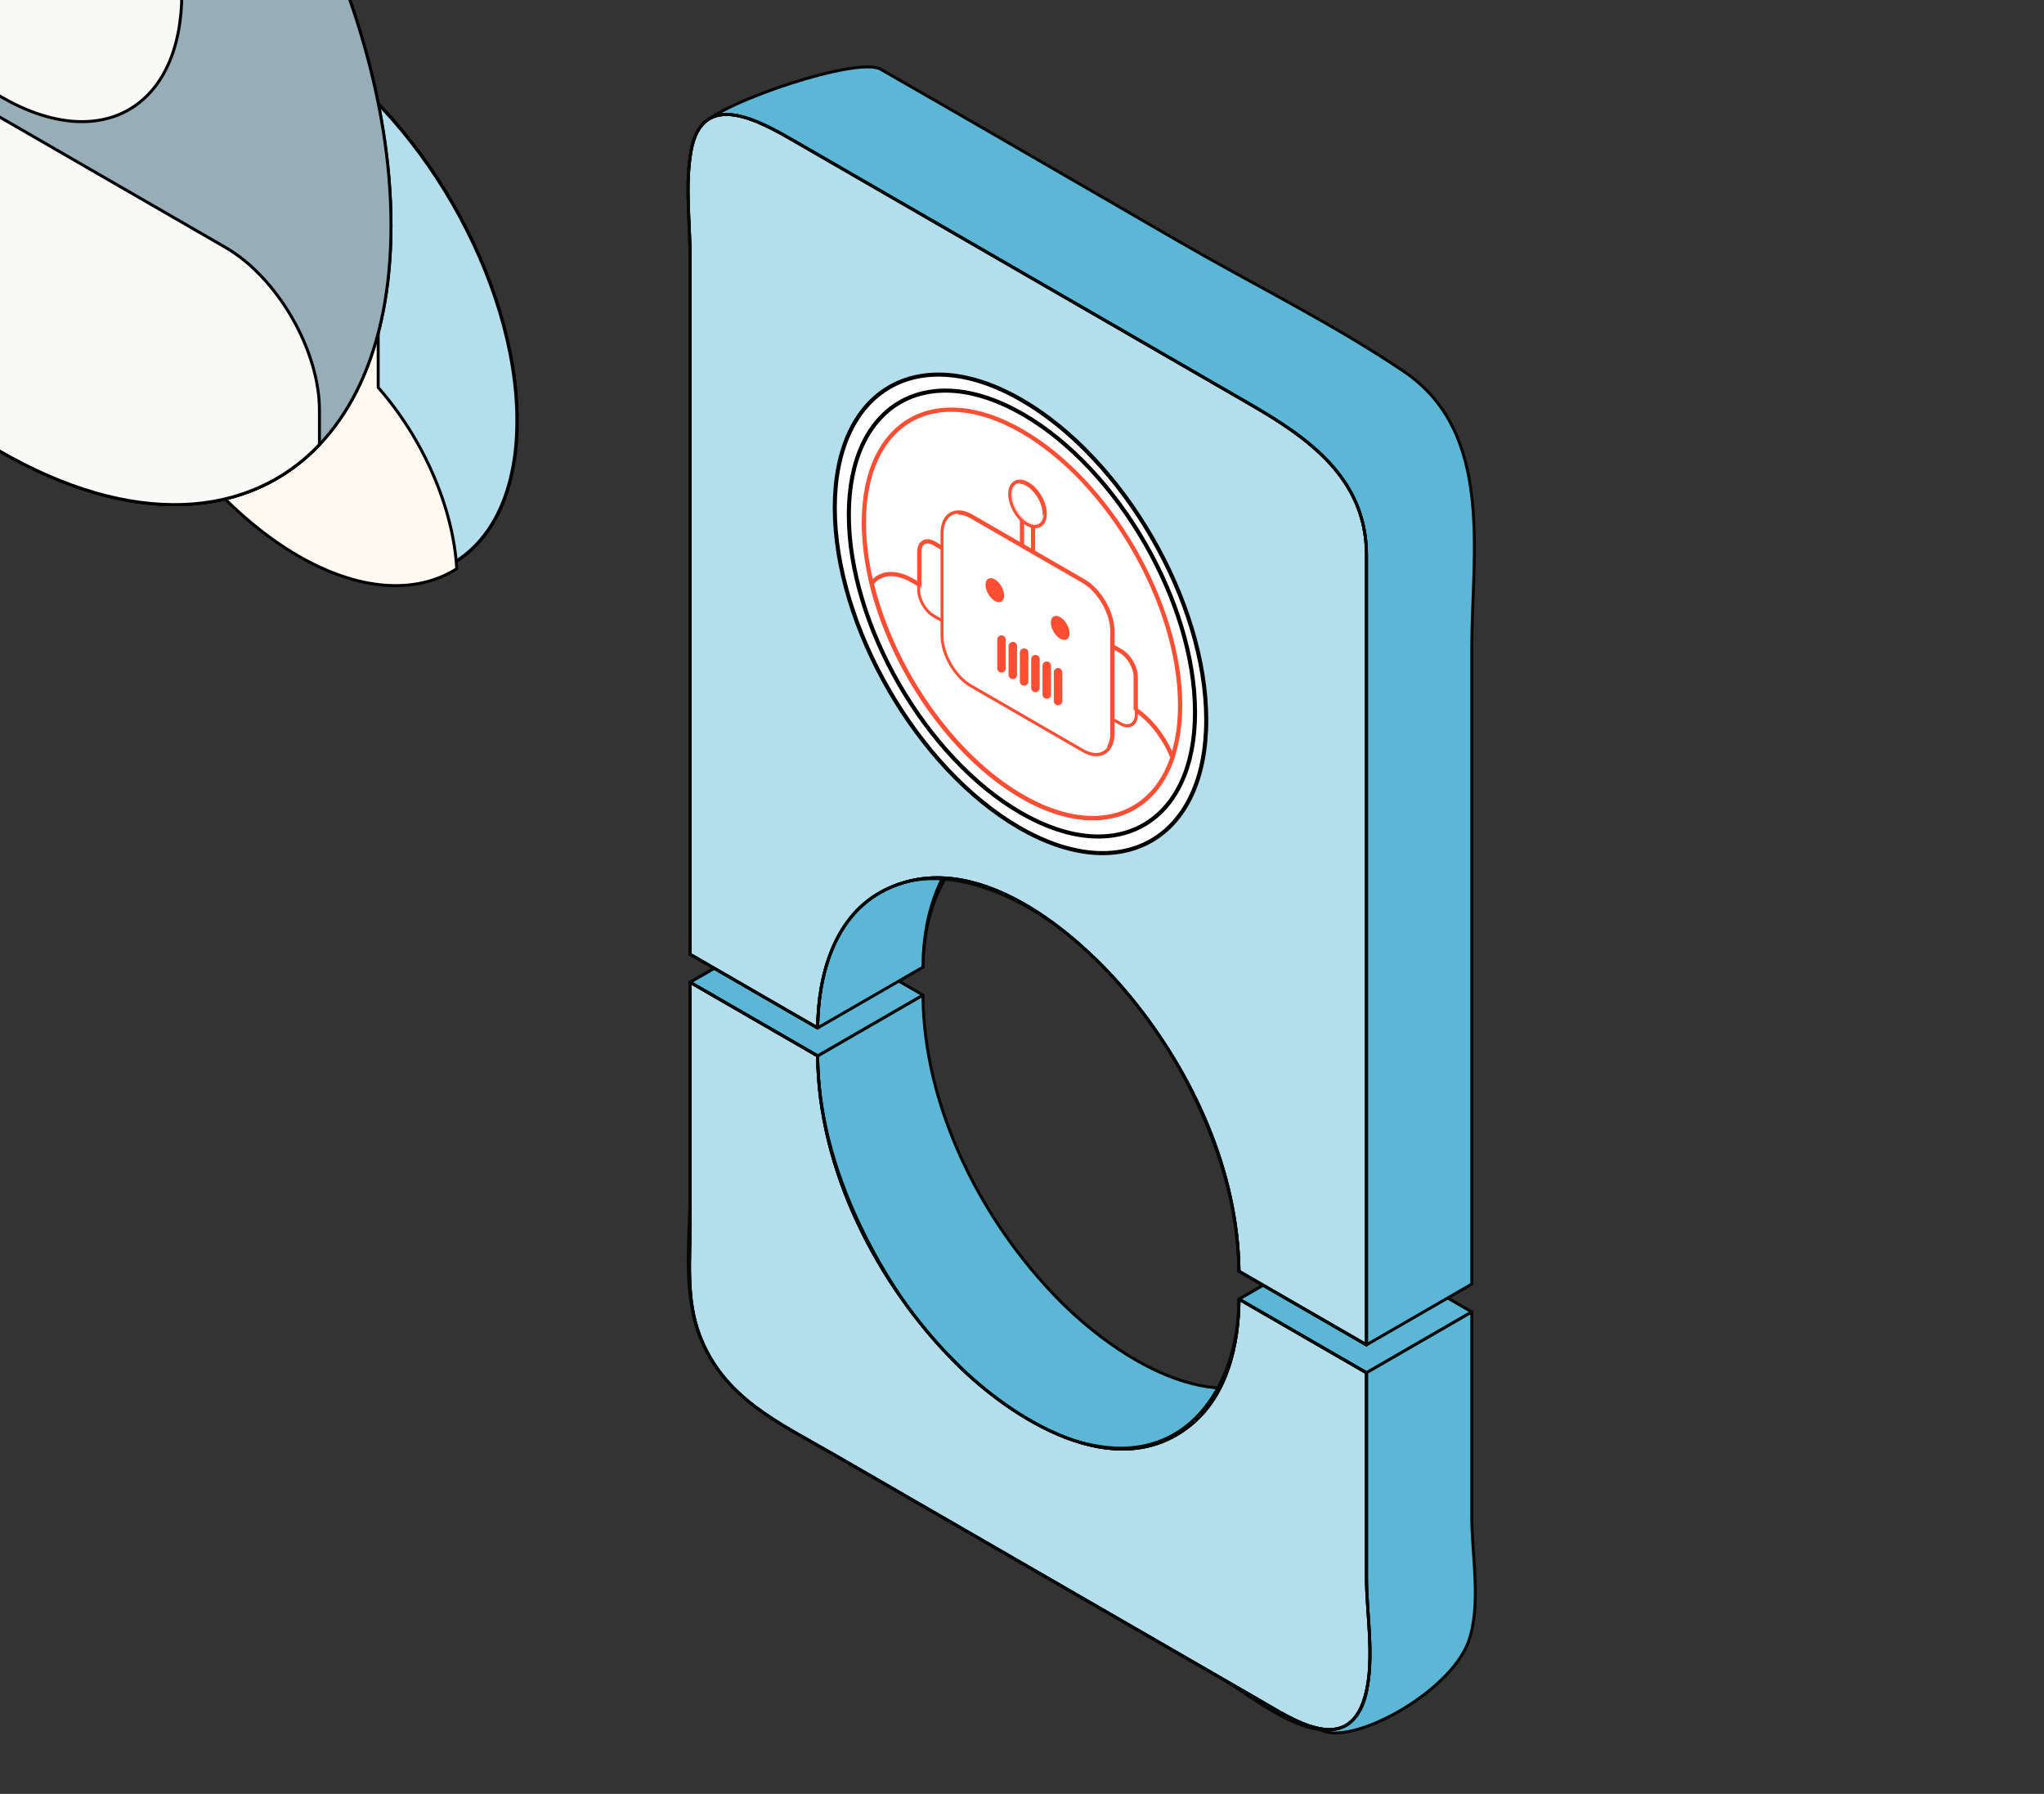 <svg xmlns="http://www.w3.org/2000/svg" xmlns:xlink="http://www.w3.org/1999/xlink" preserveAspectRatio="xMidYMid meet" width="686" height="602" viewBox="0 0 686 602" style="width:100%;height:100%"><rect x="0" y="0" width="686" height="602" fill="#333333" stroke="none"/><defs><animate repeatCount="indefinite" dur="4.333s" begin="0s" xlink:href="#_R_G_L_13_G" fill="freeze" attributeName="opacity" from="1" to="0" keyTimes="0;0.549;0.608;0.685;1" values="1;1;1;0;0" keySplines="0.25 0 0.833 1;0.25 0 0.833 1;0.33 0 0.667 1;0 0 0 0" calcMode="spline"/><animateMotion repeatCount="indefinite" dur="4.333s" begin="0s" xlink:href="#_R_G_L_13_G" fill="freeze" keyTimes="0;0.469;0.549;0.608;0.685;1" path="M375.18 376.06 C375.18,376.06 375.18,376.06 375.18,376.06 C375.18,376.06 600.18,237.11 600.18,237.11 C600.18,237.11 600.18,237.11 600.18,237.11 C600.18,237.11 600.18,109.11 600.18,109.11 C600.18,109.11 600.18,109.11 600.18,109.11 " keyPoints="0;0;0.67;0.67;1;1" keySplines="0.25 0 0.25 1;0.25 0 0.25 1;0.25 0.25 0.833 0.833;0.33 0 0.806 0.636;0 0 0 0" calcMode="spline"/><animateTransform repeatCount="indefinite" dur="4.333s" begin="0s" xlink:href="#_R_G_L_13_G" fill="freeze" attributeName="transform" from="0.774 0.774" to="1 1" type="scale" additive="sum" keyTimes="0;0.549;0.608;0.685;1" values="0.774 0.774;0.774 0.774;0.774 0.774;1 1;1 1" keySplines="0.25 0 0.833 1;0.25 0 0.833 1;0.33 0 0.667 1;0 0 0 0" calcMode="spline"/><animateTransform repeatCount="indefinite" dur="4.333s" begin="0s" xlink:href="#_R_G_L_13_G" fill="freeze" attributeName="transform" from="-99.5 -99.5" to="-99.5 -99.5" type="translate" additive="sum" keyTimes="0;1" values="-99.5 -99.5;-99.5 -99.5" keySplines="0 0 1 1" calcMode="spline"/><animate repeatCount="indefinite" dur="4.333s" begin="0s" xlink:href="#_R_G_L_13_G_M" fill="freeze" attributeName="opacity" from="0" to="1" keyTimes="0;0.3;0.3;1" values="0;0;1;1" keySplines="0 0 0 0;0 0 0 0;0 0 0 0" calcMode="spline"/><animateMotion repeatCount="indefinite" dur="4.333s" begin="0s" xlink:href="#_R_G_L_11_G" fill="freeze" keyTimes="0;0.454;0.685;1" path="M-85.76 592.11 C-85.76,592.11 -85.76,592.11 -85.76,592.11 C-85.76,592.11 350.23,386.61 350.23,386.61 C350.23,386.61 350.23,386.61 350.23,386.61 " keyPoints="0;0;1;1" keySplines="0.25 0 0.25 1;0.25 0 0.25 1;0 0 0 0" calcMode="spline"/><animateTransform repeatCount="indefinite" dur="4.333s" begin="0s" xlink:href="#_R_G_L_11_G" fill="freeze" attributeName="transform" from="0.774 0.774" to="0.774 0.774" type="scale" additive="sum" keyTimes="0;1" values="0.774 0.774;0.774 0.774" keySplines="0 0 1 1" calcMode="spline"/><animate repeatCount="indefinite" dur="4.333s" begin="0s" xlink:href="#_R_G_L_11_G_M" fill="freeze" attributeName="opacity" from="0" to="0" keyTimes="0;0.454;0.454;0.892;0.892;1" values="0;0;1;1;0;0" keySplines="0 0 0 0;0 0 0 0;0 0 0 0;0 0 0 0;0 0 0 0" calcMode="spline"/><animateMotion repeatCount="indefinite" dur="4.333s" begin="0s" xlink:href="#_R_G_L_10_G" fill="freeze" keyTimes="0;0.231;1" path="M-85.76 592.11 C-85.76,592.11 350.23,386.61 350.23,386.61 C350.23,386.61 350.23,386.61 350.23,386.61 " keyPoints="0;1;1" keySplines="0.25 0 0.25 1;0 0 0 0" calcMode="spline"/><animateTransform repeatCount="indefinite" dur="4.333s" begin="0s" xlink:href="#_R_G_L_10_G" fill="freeze" attributeName="transform" from="0.454 0.454" to="0.454 0.454" type="scale" additive="sum" keyTimes="0;1" values="0.454 0.454;0.454 0.454" keySplines="0 0 1 1" calcMode="spline"/><animate repeatCount="indefinite" dur="4.333s" begin="0s" xlink:href="#_R_G_L_10_G_M" fill="freeze" attributeName="opacity" from="1" to="0" keyTimes="0;0.292;0.292;1" values="1;1;0;0" keySplines="0 0 0 0;0 0 0 0;0 0 0 0" calcMode="spline"/><animateMotion repeatCount="indefinite" dur="4.333s" begin="0s" xlink:href="#_R_G_L_9_G" fill="freeze" keyTimes="0;0.454;0.685;1" path="M-85.76 592.11 C-85.76,592.11 -85.76,592.11 -85.76,592.11 C-85.76,592.11 350.23,386.61 350.23,386.61 C350.23,386.61 350.23,386.61 350.23,386.61 " keyPoints="0;0;1;1" keySplines="0.25 0 0.25 1;0.25 0 0.25 1;0 0 0 0" calcMode="spline"/><animateTransform repeatCount="indefinite" dur="4.333s" begin="0s" xlink:href="#_R_G_L_9_G" fill="freeze" attributeName="transform" from="0.454 0.454" to="0.454 0.454" type="scale" additive="sum" keyTimes="0;1" values="0.454 0.454;0.454 0.454" keySplines="0 0 1 1" calcMode="spline"/><animate repeatCount="indefinite" dur="4.333s" begin="0s" xlink:href="#_R_G_L_9_G_M" fill="freeze" attributeName="opacity" from="0" to="0" keyTimes="0;0.454;0.454;0.746;0.746;1" values="0;0;1;1;0;0" keySplines="0 0 0 0;0 0 0 0;0 0 0 0;0 0 0 0;0 0 0 0" calcMode="spline"/><clipPath id="_R_G_L_8_C_0"><path id="_R_G_L_8_C_0_P_0" fill-rule="nonzero" d="M321.63 296.25 C279.63,290.31 283.5,340.38 283.5,340.38 C283.5,340.38 274.88,344.38 274.88,344.38 C274.88,344.38 242.75,326 242.75,326 C242.75,326 242.25,329.5 242.25,329.5 C242.25,329.5 276.88,347.5 282,350.38 C281,352.63 291,445.5 355.5,473.5 C420,501.5 414.88,431.13 414.88,431.13 C414.88,431.13 458.5,456.5 458.5,456.5 C458.5,456.5 458.75,450.5 458.75,450.5 C458.75,450.5 431.75,437.75 415.75,427 C409,354.5 362.25,302 321.63,296.25z "/></clipPath><animateMotion repeatCount="indefinite" dur="4.333s" begin="0s" xlink:href="#_R_G_L_8_G_G_0_L_0_G" fill="freeze" keyTimes="0;0.231;0.346;1" path="M343 301 C343,301 343,301 343,301 C343,301 343,731 343,731 C343,731 343,731 343,731 " keyPoints="0;0;1;1" keySplines="0.167 0.167 0.833 0.833;0.167 0.167 0.833 0.833;0 0 0 0" calcMode="spline"/><animate repeatCount="indefinite" dur="4.333s" begin="0s" xlink:href="#_R_G_L_8_G_M" fill="freeze" attributeName="opacity" from="1" to="0" keyTimes="0;0.392;0.392;1" values="1;1;0;0" keySplines="0 0 0 0;0 0 0 0;0 0 0 0" calcMode="spline"/><clipPath id="_R_G_L_7_C_0"><path id="_R_G_L_7_C_0_P_0" fill-rule="nonzero" d="M321.63 296.25 C279.63,290.31 283.5,340.38 283.5,340.38 C283.5,340.38 274.88,344.38 274.88,344.38 C274.88,344.38 242.75,326 242.75,326 C242.75,326 242.25,329.5 242.25,329.5 C242.25,329.5 276.88,347.5 282,350.38 C281,352.63 291,445.5 355.5,473.5 C420,501.5 414.88,431.13 414.88,431.13 C414.88,431.13 458.5,456.5 458.5,456.5 C458.5,456.5 458.75,450.5 458.75,450.5 C458.75,450.5 431.75,437.75 415.75,427 C409,354.5 362.25,302 321.63,296.25z "/></clipPath><animateMotion repeatCount="indefinite" dur="4.333s" begin="0s" xlink:href="#_R_G_L_7_G_G_0_L_0_G" fill="freeze" keyTimes="0;0.462;0.692;0.808;1" path="M343 301 C343,301 343,301 343,301 C343,301 343,301 343,301 C343,301 343,731 343,731 C343,731 343,731 343,731 " keyPoints="0;0;0;1;1" keySplines="0.167 0.167 0.833 0.833;0.167 0.167 0.833 0.833;0.167 0.167 0.833 0.833;0 0 0 0" calcMode="spline"/><animate repeatCount="indefinite" dur="4.333s" begin="0s" xlink:href="#_R_G_L_7_G_G_0_L_0_G_M" fill="freeze" attributeName="opacity" from="0" to="1" keyTimes="0;0.462;0.462;0.462;1" values="0;0;0;1;1" keySplines="0 0 0 0;0 0 0 0;0 0 0 0;0 0 0 0" calcMode="spline"/><animate repeatCount="indefinite" dur="4.333s" begin="0s" xlink:href="#_R_G_L_7_G_M" fill="freeze" attributeName="opacity" from="0" to="0" keyTimes="0;0.462;0.462;0.923;0.923;1" values="0;0;1;1;0;0" keySplines="0 0 0 0;0 0 0 0;0 0 0 0;0 0 0 0;0 0 0 0" calcMode="spline"/><animate repeatCount="indefinite" dur="4.333s" begin="0s" xlink:href="#_R_G_L_6_G" fill="freeze" attributeName="opacity" from="0" to="0" keyTimes="0;0.262;0.308;0.477;1" values="0;0;1;0;0" keySplines="0.75 0 0.75 1;0.75 0 0.75 1;0.75 0 0.75 1;0 0 0 0" calcMode="spline"/><animate repeatCount="indefinite" dur="4.333s" begin="0s" xlink:href="#_R_G_L_6_G_M" fill="freeze" attributeName="opacity" from="0" to="0" keyTimes="0;0.262;0.262;0.477;0.477;1" values="0;0;1;1;0;0" keySplines="0 0 0 0;0 0 0 0;0 0 0 0;0 0 0 0;0 0 0 0" calcMode="spline"/><animate repeatCount="indefinite" dur="4.333s" begin="0s" xlink:href="#_R_G_L_5_G" fill="freeze" attributeName="opacity" from="0" to="0" keyTimes="0;0.262;0.308;0.477;1" values="0;0;1;0;0" keySplines="0.75 0 0.75 1;0.75 0 0.75 1;0.75 0 0.75 1;0 0 0 0" calcMode="spline"/><animate repeatCount="indefinite" dur="4.333s" begin="0s" xlink:href="#_R_G_L_5_G_M" fill="freeze" attributeName="opacity" from="0" to="0" keyTimes="0;0.223;0.223;0.523;0.523;1" values="0;0;1;1;0;0" keySplines="0 0 0 0;0 0 0 0;0 0 0 0;0 0 0 0;0 0 0 0" calcMode="spline"/><animate repeatCount="indefinite" dur="4.333s" begin="0s" xlink:href="#_R_G_L_4_G" fill="freeze" attributeName="opacity" from="0" to="0" keyTimes="0;0.708;0.754;0.923;1" values="0;0;1;0;0" keySplines="0.75 0 0.75 1;0.75 0 0.75 1;0.75 0 0.75 1;0 0 0 0" calcMode="spline"/><animate repeatCount="indefinite" dur="4.333s" begin="0s" xlink:href="#_R_G_L_4_G_M" fill="freeze" attributeName="opacity" from="0" to="1" keyTimes="0;0.708;0.708;1" values="0;0;1;1" keySplines="0 0 0 0;0 0 0 0;0 0 0 0" calcMode="spline"/><animate repeatCount="indefinite" dur="4.333s" begin="0s" xlink:href="#_R_G_L_3_G" fill="freeze" attributeName="opacity" from="0" to="0" keyTimes="0;0.708;0.754;0.923;1" values="0;0;1;0;0" keySplines="0.75 0 0.75 1;0.75 0 0.75 1;0.75 0 0.75 1;0 0 0 0" calcMode="spline"/><animate repeatCount="indefinite" dur="4.333s" begin="0s" xlink:href="#_R_G_L_3_G_M" fill="freeze" attributeName="opacity" from="0" to="1" keyTimes="0;0.708;0.708;1" values="0;0;1;1" keySplines="0 0 0 0;0 0 0 0;0 0 0 0" calcMode="spline"/><animate repeatCount="indefinite" dur="4.333s" begin="0s" xlink:href="#_R_G_L_2_G_M" fill="freeze" attributeName="opacity" from="0" to="0" keyTimes="0;0.208;0.208;0.385;0.385;1" values="0;0;1;1;0;0" keySplines="0 0 0 0;0 0 0 0;0 0 0 0;0 0 0 0;0 0 0 0" calcMode="spline"/><animate repeatCount="indefinite" dur="4.333s" begin="0s" xlink:href="#_R_G_L_1_G_M" fill="freeze" attributeName="opacity" from="0" to="1" keyTimes="0;0.677;0.677;1" values="0;0;1;1" keySplines="0 0 0 0;0 0 0 0;0 0 0 0" calcMode="spline"/><animate repeatCount="indefinite" dur="4.333s" begin="0s" xlink:href="#_R_G_L_0_G_L_11_C_0_P_0" fill="freeze" attributeName="d" attributeType="XML" from="M503 291 C499.91,294.09 501.44,292.56 502.97,291.03 C504.51,289.49 506.06,287.94 503,291z " to="M405 112 C336.62,118.9 371.62,228.95 399,251 C372.25,222.49 346.58,124.93 405,112z " keyTimes="0;0.869;0.877;0.877;0.885;0.885;0.892;0.892;0.9;0.9;0.908;0.908;0.915;0.915;0.923;0.923;0.931;0.931;0.938;0.938;1" values="M503 291 C499.91,294.09 501.44,292.56 502.97,291.03 C504.51,289.49 506.06,287.94 503,291z ;M503 291 C499.91,294.09 501.44,292.56 502.97,291.03 C504.51,289.49 506.06,287.94 503,291z ;M503 291 C499.91,294.09 501.44,292.56 502.97,291.03 C504.51,289.49 506.06,287.94 503,291z ;M491 268 C476.16,272.32 493.84,303.33 505,296 C515.83,288.88 499.64,265.48 491,268z ;M491 268 C476.16,272.32 493.84,303.33 505,296 C515.83,288.88 499.64,265.48 491,268z ;M469 236 C442.98,244.57 475.59,305.68 500,296 C523.49,286.69 495.04,227.42 469,236z ;M469 236 C442.98,244.57 475.59,305.68 500,296 C523.49,286.69 495.04,227.42 469,236z ;M455 203 C418.39,205.17 462.41,354.04 508,273 C524.04,244.49 472.79,201.95 455,203z ;M455 203 C418.39,205.17 462.41,354.04 508,273 C524.04,244.49 472.79,201.95 455,203z ;M507 251 C469.76,90.72 346.55,264.38 483,297 C446.57,274.66 475.69,206.49 507,251z ;M507 251 C469.76,90.72 346.55,264.38 483,297 C446.57,274.66 475.69,206.49 507,251z ;M503 228 C447.93,62.13 331.75,257.52 470,296 C408.81,269.13 449.59,145.06 503,228z ;M503 228 C447.93,62.13 331.75,257.52 470,296 C408.81,269.13 449.59,145.06 503,228z ;M457 292 C379.11,260.58 424.55,105.31 494,199 C416.61,43.63 331.22,260.76 457,292z ;M457 292 C379.11,260.58 424.55,105.31 494,199 C416.61,43.63 331.22,260.76 457,292z ;M443 287 C381.77,234.93 372.48,111.73 477,169 C359.37,104.55 358.74,209.98 443,287z ;M443 287 C381.77,234.93 372.48,111.73 477,169 C359.37,104.55 358.74,209.98 443,287z ;M425 276 C373.87,252.38 353.93,88.12 451,135 C344.24,63.28 360.72,259.08 425,276z ;M425 276 C373.87,252.38 353.93,88.12 451,135 C344.24,63.28 360.72,259.08 425,276z ;M405 112 C336.62,118.9 371.62,228.95 399,251 C372.25,222.49 346.58,124.93 405,112z ;M405 112 C336.62,118.9 371.62,228.95 399,251 C372.25,222.49 346.58,124.93 405,112z " keySplines="0 0 1 1;0 0 1 1;0 0 1 1;0 0 1 1;0 0 1 1;0 0 1 1;0 0 1 1;0 0 1 1;0 0 1 1;0 0 1 1;0 0 1 1;0 0 1 1;0 0 1 1;0 0 1 1;0 0 1 1;0 0 1 1;0 0 1 1;0 0 1 1;0 0 1 1;0 0 1 1" calcMode="spline"/><clipPath id="_R_G_L_0_G_L_11_C_0"><path id="_R_G_L_0_G_L_11_C_0_P_0" fill-rule="nonzero"/></clipPath><animate repeatCount="indefinite" dur="4.333s" begin="0s" xlink:href="#_R_G_L_0_G_L_11_G_M" fill="freeze" attributeName="opacity" from="0" to="0" keyTimes="0;0.815;0.823;0.823;0.946;0.946;1" values="0;0;0;1;1;0;0" keySplines="0 0 0 0;0 0 0 0;0 0 0 0;0 0 0 0;0 0 0 0;0 0 0 0" calcMode="spline"/><animate repeatCount="indefinite" dur="4.333s" begin="0s" xlink:href="#_R_G_L_0_G_L_10_C_0_P_0" fill="freeze" attributeName="d" attributeType="XML" from="M503 291 C499.91,294.09 501.44,292.56 502.97,291.03 C504.51,289.49 506.06,287.94 503,291z " to="M405 112 C336.62,118.9 371.62,228.95 399,251 C372.25,222.49 346.58,124.93 405,112z " keyTimes="0;0.869;0.877;0.877;0.885;0.885;0.892;0.892;0.9;0.9;0.908;0.908;0.915;0.915;0.923;0.923;0.931;0.931;0.938;0.938;1" values="M503 291 C499.91,294.09 501.44,292.56 502.97,291.03 C504.51,289.49 506.06,287.94 503,291z ;M503 291 C499.91,294.09 501.44,292.56 502.97,291.03 C504.51,289.49 506.06,287.94 503,291z ;M503 291 C499.91,294.09 501.44,292.56 502.97,291.03 C504.51,289.49 506.06,287.94 503,291z ;M491 268 C476.16,272.32 493.84,303.33 505,296 C515.83,288.88 499.64,265.48 491,268z ;M491 268 C476.16,272.32 493.84,303.33 505,296 C515.83,288.88 499.64,265.48 491,268z ;M469 236 C442.98,244.57 475.59,305.68 500,296 C523.49,286.69 495.04,227.42 469,236z ;M469 236 C442.98,244.57 475.59,305.68 500,296 C523.49,286.69 495.04,227.42 469,236z ;M455 203 C418.39,205.17 462.41,354.04 508,273 C524.04,244.49 472.79,201.95 455,203z ;M455 203 C418.39,205.17 462.41,354.04 508,273 C524.04,244.49 472.79,201.95 455,203z ;M507 251 C469.76,90.72 346.55,264.38 483,297 C446.57,274.66 475.69,206.49 507,251z ;M507 251 C469.76,90.72 346.55,264.38 483,297 C446.57,274.66 475.69,206.49 507,251z ;M503 228 C447.93,62.13 331.75,257.52 470,296 C408.81,269.13 449.59,145.06 503,228z ;M503 228 C447.93,62.13 331.75,257.52 470,296 C408.81,269.13 449.59,145.06 503,228z ;M457 292 C379.11,260.58 424.55,105.31 494,199 C416.61,43.63 331.22,260.76 457,292z ;M457 292 C379.11,260.58 424.55,105.31 494,199 C416.61,43.63 331.22,260.76 457,292z ;M443 287 C381.77,234.93 372.48,111.73 477,169 C359.37,104.55 358.74,209.98 443,287z ;M443 287 C381.77,234.93 372.48,111.73 477,169 C359.37,104.55 358.74,209.98 443,287z ;M425 276 C373.87,252.38 353.93,88.12 451,135 C344.24,63.28 360.72,259.08 425,276z ;M425 276 C373.87,252.38 353.93,88.12 451,135 C344.24,63.28 360.72,259.08 425,276z ;M405 112 C336.62,118.9 371.62,228.95 399,251 C372.25,222.49 346.58,124.93 405,112z ;M405 112 C336.62,118.9 371.62,228.95 399,251 C372.25,222.49 346.58,124.93 405,112z " keySplines="0 0 1 1;0 0 1 1;0 0 1 1;0 0 1 1;0 0 1 1;0 0 1 1;0 0 1 1;0 0 1 1;0 0 1 1;0 0 1 1;0 0 1 1;0 0 1 1;0 0 1 1;0 0 1 1;0 0 1 1;0 0 1 1;0 0 1 1;0 0 1 1;0 0 1 1;0 0 1 1" calcMode="spline"/><clipPath id="_R_G_L_0_G_L_10_C_0"><path id="_R_G_L_0_G_L_10_C_0_P_0" fill-rule="nonzero"/></clipPath><animate repeatCount="indefinite" dur="4.333s" begin="0s" xlink:href="#_R_G_L_0_G_L_10_G_M" fill="freeze" attributeName="opacity" from="0" to="0" keyTimes="0;0.815;0.823;0.823;0.946;0.946;1" values="0;0;0;1;1;0;0" keySplines="0 0 0 0;0 0 0 0;0 0 0 0;0 0 0 0;0 0 0 0;0 0 0 0" calcMode="spline"/><animate repeatCount="indefinite" dur="4.333s" begin="0s" xlink:href="#_R_G_L_0_G_L_9_C_0_P_0" fill="freeze" attributeName="d" attributeType="XML" from="M503 291 C499.91,294.09 501.44,292.56 502.97,291.03 C504.51,289.49 506.06,287.94 503,291z " to="M405 112 C336.62,118.9 371.62,228.95 399,251 C372.25,222.49 346.58,124.93 405,112z " keyTimes="0;0.877;0.885;0.885;0.892;0.892;0.9;0.9;0.908;0.908;0.915;0.915;0.923;0.923;0.931;0.931;0.938;0.938;0.946;0.946;1" values="M503 291 C499.91,294.09 501.44,292.56 502.97,291.03 C504.51,289.49 506.06,287.94 503,291z ;M503 291 C499.91,294.09 501.44,292.56 502.97,291.03 C504.51,289.49 506.06,287.94 503,291z ;M503 291 C499.91,294.09 501.44,292.56 502.97,291.03 C504.51,289.49 506.06,287.94 503,291z ;M491 268 C476.16,272.32 493.84,303.33 505,296 C515.83,288.88 499.64,265.48 491,268z ;M491 268 C476.16,272.32 493.84,303.33 505,296 C515.83,288.88 499.64,265.48 491,268z ;M469 236 C442.98,244.57 475.59,305.68 500,296 C523.49,286.69 495.04,227.42 469,236z ;M469 236 C442.98,244.57 475.59,305.68 500,296 C523.49,286.69 495.04,227.42 469,236z ;M455 203 C418.39,205.17 462.41,354.04 508,273 C524.04,244.49 472.79,201.95 455,203z ;M455 203 C418.39,205.17 462.41,354.04 508,273 C524.04,244.49 472.79,201.95 455,203z ;M507 251 C469.76,90.72 346.55,264.38 483,297 C446.57,274.66 475.69,206.49 507,251z ;M507 251 C469.76,90.72 346.55,264.38 483,297 C446.57,274.66 475.69,206.49 507,251z ;M503 228 C447.93,62.13 331.75,257.52 470,296 C408.81,269.13 449.59,145.06 503,228z ;M503 228 C447.93,62.13 331.75,257.52 470,296 C408.81,269.13 449.59,145.06 503,228z ;M457 292 C379.11,260.58 424.55,105.31 494,199 C416.61,43.63 331.22,260.76 457,292z ;M457 292 C379.11,260.58 424.55,105.31 494,199 C416.61,43.63 331.22,260.76 457,292z ;M443 287 C381.77,234.93 372.48,111.73 477,169 C359.37,104.55 358.74,209.98 443,287z ;M443 287 C381.77,234.93 372.48,111.73 477,169 C359.37,104.55 358.74,209.98 443,287z ;M425 276 C373.87,252.38 353.93,88.12 451,135 C344.24,63.28 360.72,259.08 425,276z ;M425 276 C373.87,252.38 353.93,88.12 451,135 C344.24,63.28 360.72,259.08 425,276z ;M405 112 C336.62,118.9 371.62,228.95 399,251 C372.25,222.49 346.58,124.93 405,112z ;M405 112 C336.62,118.9 371.62,228.95 399,251 C372.25,222.49 346.58,124.93 405,112z " keySplines="0 0 1 1;0 0 1 1;0 0 1 1;0 0 1 1;0 0 1 1;0 0 1 1;0 0 1 1;0 0 1 1;0 0 1 1;0 0 1 1;0 0 1 1;0 0 1 1;0 0 1 1;0 0 1 1;0 0 1 1;0 0 1 1;0 0 1 1;0 0 1 1;0 0 1 1;0 0 1 1" calcMode="spline"/><clipPath id="_R_G_L_0_G_L_9_C_0"><path id="_R_G_L_0_G_L_9_C_0_P_0" fill-rule="nonzero"/></clipPath><animate repeatCount="indefinite" dur="4.333s" begin="0s" xlink:href="#_R_G_L_0_G_L_9_G_M" fill="freeze" attributeName="opacity" from="0" to="0" keyTimes="0;0.815;0.831;0.831;0.954;0.954;1" values="0;0;0;1;1;0;0" keySplines="0 0 0 0;0 0 0 0;0 0 0 0;0 0 0 0;0 0 0 0;0 0 0 0" calcMode="spline"/><animate repeatCount="indefinite" dur="4.333s" begin="0s" xlink:href="#_R_G_L_0_G_L_8_C_0_P_0" fill="freeze" attributeName="d" attributeType="XML" from="M503 291 C499.91,294.09 501.44,292.56 502.97,291.03 C504.51,289.49 506.06,287.94 503,291z " to="M405 112 C336.62,118.9 371.62,228.95 399,251 C372.25,222.49 346.58,124.93 405,112z " keyTimes="0;0.877;0.885;0.885;0.892;0.892;0.9;0.9;0.908;0.908;0.915;0.915;0.923;0.923;0.931;0.931;0.938;0.938;0.946;0.946;1" values="M503 291 C499.91,294.09 501.44,292.56 502.97,291.03 C504.51,289.49 506.06,287.94 503,291z ;M503 291 C499.91,294.09 501.44,292.56 502.97,291.03 C504.51,289.49 506.06,287.94 503,291z ;M503 291 C499.91,294.09 501.44,292.56 502.97,291.03 C504.51,289.49 506.06,287.94 503,291z ;M491 268 C476.16,272.32 493.84,303.33 505,296 C515.83,288.88 499.64,265.48 491,268z ;M491 268 C476.16,272.32 493.84,303.33 505,296 C515.83,288.88 499.64,265.48 491,268z ;M469 236 C442.98,244.57 475.59,305.68 500,296 C523.49,286.69 495.04,227.42 469,236z ;M469 236 C442.98,244.57 475.59,305.68 500,296 C523.49,286.69 495.04,227.42 469,236z ;M455 203 C418.39,205.17 462.41,354.04 508,273 C524.04,244.49 472.79,201.95 455,203z ;M455 203 C418.39,205.17 462.41,354.04 508,273 C524.04,244.49 472.79,201.95 455,203z ;M507 251 C469.76,90.72 346.55,264.38 483,297 C446.57,274.66 475.69,206.49 507,251z ;M507 251 C469.76,90.72 346.55,264.38 483,297 C446.57,274.66 475.69,206.49 507,251z ;M503 228 C447.93,62.13 331.75,257.52 470,296 C408.81,269.13 449.59,145.06 503,228z ;M503 228 C447.93,62.13 331.75,257.52 470,296 C408.81,269.13 449.59,145.06 503,228z ;M457 292 C379.11,260.58 424.55,105.31 494,199 C416.61,43.63 331.22,260.76 457,292z ;M457 292 C379.11,260.58 424.55,105.31 494,199 C416.61,43.63 331.22,260.76 457,292z ;M443 287 C381.77,234.93 372.48,111.73 477,169 C359.37,104.55 358.74,209.98 443,287z ;M443 287 C381.77,234.93 372.48,111.73 477,169 C359.37,104.55 358.74,209.98 443,287z ;M425 276 C373.87,252.38 353.93,88.12 451,135 C344.24,63.28 360.72,259.08 425,276z ;M425 276 C373.87,252.38 353.93,88.12 451,135 C344.24,63.28 360.72,259.08 425,276z ;M405 112 C336.62,118.9 371.62,228.95 399,251 C372.25,222.49 346.58,124.93 405,112z ;M405 112 C336.62,118.9 371.62,228.95 399,251 C372.25,222.49 346.58,124.93 405,112z " keySplines="0 0 1 1;0 0 1 1;0 0 1 1;0 0 1 1;0 0 1 1;0 0 1 1;0 0 1 1;0 0 1 1;0 0 1 1;0 0 1 1;0 0 1 1;0 0 1 1;0 0 1 1;0 0 1 1;0 0 1 1;0 0 1 1;0 0 1 1;0 0 1 1;0 0 1 1;0 0 1 1" calcMode="spline"/><clipPath id="_R_G_L_0_G_L_8_C_0"><path id="_R_G_L_0_G_L_8_C_0_P_0" fill-rule="nonzero"/></clipPath><animate repeatCount="indefinite" dur="4.333s" begin="0s" xlink:href="#_R_G_L_0_G_L_8_G_M" fill="freeze" attributeName="opacity" from="0" to="0" keyTimes="0;0.815;0.831;0.831;0.954;0.954;1" values="0;0;0;1;1;0;0" keySplines="0 0 0 0;0 0 0 0;0 0 0 0;0 0 0 0;0 0 0 0;0 0 0 0" calcMode="spline"/><animate repeatCount="indefinite" dur="4.333s" begin="0s" xlink:href="#_R_G_L_0_G_L_7_C_0_P_0" fill="freeze" attributeName="d" attributeType="XML" from="M503 291 C499.91,294.09 501.44,292.56 502.97,291.03 C504.51,289.49 506.06,287.94 503,291z " to="M405 112 C336.62,118.9 371.62,228.95 399,251 C372.25,222.49 346.58,124.93 405,112z " keyTimes="0;0.877;0.885;0.885;0.892;0.892;0.9;0.9;0.908;0.908;0.915;0.915;0.923;0.923;0.931;0.931;0.938;0.938;0.946;0.946;1" values="M503 291 C499.91,294.09 501.44,292.56 502.97,291.03 C504.51,289.49 506.06,287.94 503,291z ;M503 291 C499.91,294.09 501.44,292.56 502.97,291.03 C504.51,289.49 506.06,287.94 503,291z ;M503 291 C499.91,294.09 501.44,292.56 502.97,291.03 C504.51,289.49 506.06,287.94 503,291z ;M491 268 C476.16,272.32 493.84,303.33 505,296 C515.83,288.88 499.64,265.48 491,268z ;M491 268 C476.16,272.32 493.84,303.33 505,296 C515.83,288.88 499.64,265.48 491,268z ;M469 236 C442.98,244.57 475.59,305.68 500,296 C523.49,286.69 495.04,227.42 469,236z ;M469 236 C442.98,244.57 475.59,305.68 500,296 C523.49,286.69 495.04,227.42 469,236z ;M455 203 C418.39,205.17 462.41,354.04 508,273 C524.04,244.49 472.79,201.95 455,203z ;M455 203 C418.39,205.17 462.41,354.04 508,273 C524.04,244.49 472.79,201.95 455,203z ;M507 251 C469.76,90.72 346.55,264.38 483,297 C446.57,274.66 475.69,206.49 507,251z ;M507 251 C469.76,90.72 346.55,264.38 483,297 C446.57,274.66 475.69,206.49 507,251z ;M503 228 C447.93,62.13 331.75,257.52 470,296 C408.81,269.13 449.59,145.06 503,228z ;M503 228 C447.93,62.13 331.75,257.52 470,296 C408.81,269.13 449.59,145.06 503,228z ;M457 292 C379.11,260.58 424.55,105.31 494,199 C416.61,43.63 331.22,260.76 457,292z ;M457 292 C379.11,260.58 424.55,105.31 494,199 C416.61,43.63 331.22,260.76 457,292z ;M443 287 C381.77,234.93 372.48,111.73 477,169 C359.37,104.55 358.74,209.98 443,287z ;M443 287 C381.77,234.93 372.48,111.73 477,169 C359.37,104.55 358.74,209.98 443,287z ;M425 276 C373.87,252.38 353.93,88.12 451,135 C344.24,63.28 360.72,259.08 425,276z ;M425 276 C373.87,252.38 353.93,88.12 451,135 C344.24,63.28 360.72,259.08 425,276z ;M405 112 C336.62,118.9 371.62,228.95 399,251 C372.25,222.49 346.58,124.93 405,112z ;M405 112 C336.62,118.9 371.62,228.95 399,251 C372.25,222.49 346.58,124.93 405,112z " keySplines="0 0 1 1;0 0 1 1;0 0 1 1;0 0 1 1;0 0 1 1;0 0 1 1;0 0 1 1;0 0 1 1;0 0 1 1;0 0 1 1;0 0 1 1;0 0 1 1;0 0 1 1;0 0 1 1;0 0 1 1;0 0 1 1;0 0 1 1;0 0 1 1;0 0 1 1;0 0 1 1" calcMode="spline"/><clipPath id="_R_G_L_0_G_L_7_C_0"><path id="_R_G_L_0_G_L_7_C_0_P_0" fill-rule="nonzero"/></clipPath><animate repeatCount="indefinite" dur="4.333s" begin="0s" xlink:href="#_R_G_L_0_G_L_7_G_M" fill="freeze" attributeName="opacity" from="0" to="0" keyTimes="0;0.815;0.831;0.831;0.954;0.954;1" values="0;0;0;1;1;0;0" keySplines="0 0 0 0;0 0 0 0;0 0 0 0;0 0 0 0;0 0 0 0;0 0 0 0" calcMode="spline"/><animate repeatCount="indefinite" dur="4.333s" begin="0s" xlink:href="#_R_G_L_0_G_L_6_C_0_P_0" fill="freeze" attributeName="d" attributeType="XML" from="M503 291 C499.91,294.09 501.44,292.56 502.97,291.03 C504.51,289.49 506.06,287.94 503,291z " to="M405 112 C336.62,118.9 371.62,228.95 399,251 C372.25,222.49 346.58,124.93 405,112z " keyTimes="0;0.877;0.885;0.885;0.892;0.892;0.9;0.9;0.908;0.908;0.915;0.915;0.923;0.923;0.931;0.931;0.938;0.938;0.946;0.946;1" values="M503 291 C499.91,294.09 501.44,292.56 502.97,291.03 C504.51,289.49 506.06,287.94 503,291z ;M503 291 C499.91,294.09 501.44,292.56 502.97,291.03 C504.51,289.49 506.06,287.94 503,291z ;M503 291 C499.91,294.09 501.44,292.56 502.97,291.03 C504.51,289.49 506.06,287.94 503,291z ;M491 268 C476.16,272.32 493.84,303.33 505,296 C515.83,288.88 499.64,265.48 491,268z ;M491 268 C476.16,272.32 493.84,303.33 505,296 C515.83,288.88 499.64,265.48 491,268z ;M469 236 C442.98,244.57 475.59,305.68 500,296 C523.49,286.69 495.04,227.42 469,236z ;M469 236 C442.98,244.57 475.59,305.68 500,296 C523.49,286.69 495.04,227.42 469,236z ;M455 203 C418.39,205.17 462.41,354.04 508,273 C524.04,244.49 472.79,201.95 455,203z ;M455 203 C418.39,205.17 462.41,354.04 508,273 C524.04,244.49 472.79,201.95 455,203z ;M507 251 C469.76,90.72 346.55,264.38 483,297 C446.57,274.66 475.69,206.49 507,251z ;M507 251 C469.76,90.72 346.55,264.38 483,297 C446.57,274.66 475.69,206.49 507,251z ;M503 228 C447.93,62.13 331.75,257.52 470,296 C408.81,269.13 449.59,145.06 503,228z ;M503 228 C447.93,62.13 331.75,257.52 470,296 C408.81,269.13 449.59,145.06 503,228z ;M457 292 C379.11,260.58 424.55,105.31 494,199 C416.61,43.63 331.22,260.76 457,292z ;M457 292 C379.11,260.58 424.55,105.31 494,199 C416.61,43.63 331.22,260.76 457,292z ;M443 287 C381.77,234.93 372.48,111.73 477,169 C359.37,104.55 358.74,209.98 443,287z ;M443 287 C381.77,234.93 372.48,111.73 477,169 C359.37,104.55 358.74,209.98 443,287z ;M425 276 C373.87,252.38 353.93,88.12 451,135 C344.24,63.28 360.72,259.08 425,276z ;M425 276 C373.87,252.38 353.93,88.12 451,135 C344.24,63.28 360.72,259.08 425,276z ;M405 112 C336.62,118.9 371.62,228.95 399,251 C372.25,222.49 346.58,124.93 405,112z ;M405 112 C336.62,118.9 371.62,228.95 399,251 C372.25,222.49 346.58,124.93 405,112z " keySplines="0 0 1 1;0 0 1 1;0 0 1 1;0 0 1 1;0 0 1 1;0 0 1 1;0 0 1 1;0 0 1 1;0 0 1 1;0 0 1 1;0 0 1 1;0 0 1 1;0 0 1 1;0 0 1 1;0 0 1 1;0 0 1 1;0 0 1 1;0 0 1 1;0 0 1 1;0 0 1 1" calcMode="spline"/><clipPath id="_R_G_L_0_G_L_6_C_0"><path id="_R_G_L_0_G_L_6_C_0_P_0" fill-rule="nonzero"/></clipPath><animate repeatCount="indefinite" dur="4.333s" begin="0s" xlink:href="#_R_G_L_0_G_L_6_G_M" fill="freeze" attributeName="opacity" from="0" to="0" keyTimes="0;0.815;0.831;0.831;0.954;0.954;1" values="0;0;0;1;1;0;0" keySplines="0 0 0 0;0 0 0 0;0 0 0 0;0 0 0 0;0 0 0 0;0 0 0 0" calcMode="spline"/><animate repeatCount="indefinite" dur="4.333s" begin="0s" xlink:href="#_R_G_L_0_G_L_5_C_0_P_0" fill="freeze" attributeName="d" attributeType="XML" from="M503 291 C499.91,294.09 501.44,292.56 502.97,291.03 C504.51,289.49 506.06,287.94 503,291z " to="M405 112 C336.62,118.9 371.62,228.95 399,251 C372.25,222.49 346.58,124.93 405,112z " keyTimes="0;0.862;0.869;0.869;0.877;0.877;0.885;0.885;0.892;0.892;0.9;0.9;0.908;0.908;0.915;0.915;0.923;0.923;0.931;0.931;1" values="M503 291 C499.91,294.09 501.44,292.56 502.97,291.03 C504.51,289.49 506.06,287.94 503,291z ;M503 291 C499.91,294.09 501.44,292.56 502.97,291.03 C504.51,289.49 506.06,287.94 503,291z ;M503 291 C499.91,294.09 501.44,292.56 502.97,291.03 C504.51,289.49 506.06,287.94 503,291z ;M491 268 C476.16,272.32 493.84,303.33 505,296 C515.83,288.88 499.64,265.48 491,268z ;M491 268 C476.16,272.32 493.84,303.33 505,296 C515.83,288.88 499.64,265.48 491,268z ;M469 236 C442.98,244.57 475.59,305.68 500,296 C523.49,286.69 495.04,227.42 469,236z ;M469 236 C442.98,244.57 475.59,305.68 500,296 C523.49,286.69 495.04,227.42 469,236z ;M455 203 C418.39,205.17 462.41,354.04 508,273 C524.04,244.49 472.79,201.95 455,203z ;M455 203 C418.39,205.17 462.41,354.04 508,273 C524.04,244.49 472.79,201.95 455,203z ;M507 251 C469.76,90.72 346.55,264.38 483,297 C446.57,274.66 475.69,206.49 507,251z ;M507 251 C469.76,90.72 346.55,264.38 483,297 C446.57,274.66 475.69,206.49 507,251z ;M503 228 C447.93,62.13 331.75,257.52 470,296 C408.81,269.13 449.59,145.06 503,228z ;M503 228 C447.93,62.13 331.75,257.52 470,296 C408.81,269.13 449.59,145.06 503,228z ;M457 292 C379.11,260.58 424.55,105.31 494,199 C416.61,43.63 331.22,260.76 457,292z ;M457 292 C379.11,260.58 424.55,105.31 494,199 C416.61,43.63 331.22,260.76 457,292z ;M443 287 C381.77,234.93 372.48,111.73 477,169 C359.37,104.55 358.74,209.98 443,287z ;M443 287 C381.77,234.93 372.48,111.73 477,169 C359.37,104.55 358.74,209.98 443,287z ;M425 276 C373.87,252.38 353.93,88.12 451,135 C344.24,63.28 360.72,259.08 425,276z ;M425 276 C373.87,252.38 353.93,88.12 451,135 C344.24,63.28 360.72,259.08 425,276z ;M405 112 C336.62,118.9 371.62,228.95 399,251 C372.25,222.49 346.58,124.93 405,112z ;M405 112 C336.62,118.9 371.62,228.95 399,251 C372.25,222.49 346.58,124.93 405,112z " keySplines="0 0 1 1;0 0 1 1;0 0 1 1;0 0 1 1;0 0 1 1;0 0 1 1;0 0 1 1;0 0 1 1;0 0 1 1;0 0 1 1;0 0 1 1;0 0 1 1;0 0 1 1;0 0 1 1;0 0 1 1;0 0 1 1;0 0 1 1;0 0 1 1;0 0 1 1;0 0 1 1" calcMode="spline"/><clipPath id="_R_G_L_0_G_L_5_C_0"><path id="_R_G_L_0_G_L_5_C_0_P_0" fill-rule="nonzero"/></clipPath><animate repeatCount="indefinite" dur="4.333s" begin="0s" xlink:href="#_R_G_L_0_G_L_5_G_M" fill="freeze" attributeName="opacity" from="0" to="0" keyTimes="0;0.815;0.815;0.815;0.938;0.938;1" values="0;0;0;1;1;0;0" keySplines="0 0 0 0;0 0 0 0;0 0 0 0;0 0 0 0;0 0 0 0;0 0 0 0" calcMode="spline"/><animate repeatCount="indefinite" dur="4.333s" begin="0s" xlink:href="#_R_G_L_0_G_L_4_C_0_P_0" fill="freeze" attributeName="d" attributeType="XML" from="M503 291 C499.91,294.09 501.44,292.56 502.97,291.03 C504.51,289.49 506.06,287.94 503,291z " to="M405 112 C336.62,118.9 371.62,228.95 399,251 C372.25,222.49 346.58,124.93 405,112z " keyTimes="0;0.862;0.869;0.869;0.877;0.877;0.885;0.885;0.892;0.892;0.9;0.9;0.908;0.908;0.915;0.915;0.923;0.923;0.931;0.931;1" values="M503 291 C499.91,294.09 501.44,292.56 502.97,291.03 C504.51,289.49 506.06,287.94 503,291z ;M503 291 C499.91,294.09 501.44,292.56 502.97,291.03 C504.51,289.49 506.06,287.94 503,291z ;M503 291 C499.91,294.09 501.44,292.56 502.97,291.03 C504.51,289.49 506.06,287.94 503,291z ;M491 268 C476.16,272.32 493.84,303.33 505,296 C515.83,288.88 499.64,265.48 491,268z ;M491 268 C476.16,272.32 493.84,303.33 505,296 C515.83,288.88 499.64,265.48 491,268z ;M469 236 C442.98,244.57 475.59,305.68 500,296 C523.49,286.69 495.04,227.42 469,236z ;M469 236 C442.98,244.57 475.59,305.68 500,296 C523.49,286.69 495.04,227.42 469,236z ;M455 203 C418.39,205.17 462.41,354.04 508,273 C524.04,244.49 472.79,201.95 455,203z ;M455 203 C418.39,205.17 462.41,354.04 508,273 C524.04,244.49 472.79,201.95 455,203z ;M507 251 C469.76,90.72 346.55,264.38 483,297 C446.57,274.66 475.69,206.49 507,251z ;M507 251 C469.76,90.72 346.55,264.38 483,297 C446.57,274.66 475.69,206.49 507,251z ;M503 228 C447.93,62.13 331.75,257.52 470,296 C408.81,269.13 449.59,145.06 503,228z ;M503 228 C447.93,62.13 331.75,257.52 470,296 C408.81,269.13 449.59,145.06 503,228z ;M457 292 C379.11,260.58 424.55,105.31 494,199 C416.61,43.63 331.22,260.76 457,292z ;M457 292 C379.11,260.58 424.55,105.31 494,199 C416.61,43.63 331.22,260.76 457,292z ;M443 287 C381.77,234.93 372.48,111.73 477,169 C359.37,104.55 358.74,209.98 443,287z ;M443 287 C381.77,234.93 372.48,111.73 477,169 C359.37,104.55 358.74,209.98 443,287z ;M425 276 C373.87,252.38 353.93,88.12 451,135 C344.24,63.28 360.72,259.08 425,276z ;M425 276 C373.87,252.38 353.93,88.12 451,135 C344.24,63.28 360.72,259.08 425,276z ;M405 112 C336.62,118.9 371.62,228.95 399,251 C372.25,222.49 346.58,124.93 405,112z ;M405 112 C336.62,118.9 371.62,228.95 399,251 C372.25,222.49 346.58,124.93 405,112z " keySplines="0 0 1 1;0 0 1 1;0 0 1 1;0 0 1 1;0 0 1 1;0 0 1 1;0 0 1 1;0 0 1 1;0 0 1 1;0 0 1 1;0 0 1 1;0 0 1 1;0 0 1 1;0 0 1 1;0 0 1 1;0 0 1 1;0 0 1 1;0 0 1 1;0 0 1 1;0 0 1 1" calcMode="spline"/><clipPath id="_R_G_L_0_G_L_4_C_0"><path id="_R_G_L_0_G_L_4_C_0_P_0" fill-rule="nonzero"/></clipPath><animate repeatCount="indefinite" dur="4.333s" begin="0s" xlink:href="#_R_G_L_0_G_L_4_G_M" fill="freeze" attributeName="opacity" from="0" to="0" keyTimes="0;0.815;0.815;0.815;0.938;0.938;1" values="0;0;0;1;1;0;0" keySplines="0 0 0 0;0 0 0 0;0 0 0 0;0 0 0 0;0 0 0 0;0 0 0 0" calcMode="spline"/><animate repeatCount="indefinite" dur="4.333s" begin="0s" xlink:href="#_R_G_L_0_G_L_3_C_0_P_0" fill="freeze" attributeName="d" attributeType="XML" from="M503 291 C499.91,294.09 501.44,292.56 502.97,291.03 C504.51,289.49 506.06,287.94 503,291z " to="M405 112 C336.62,118.9 371.62,228.95 399,251 C372.25,222.49 346.58,124.93 405,112z " keyTimes="0;0.869;0.877;0.877;0.885;0.885;0.892;0.892;0.9;0.9;0.908;0.908;0.915;0.915;0.923;0.923;0.931;0.931;0.938;0.938;1" values="M503 291 C499.91,294.09 501.44,292.56 502.97,291.03 C504.51,289.49 506.06,287.94 503,291z ;M503 291 C499.91,294.09 501.44,292.56 502.97,291.03 C504.51,289.49 506.06,287.94 503,291z ;M503 291 C499.91,294.09 501.44,292.56 502.97,291.03 C504.51,289.49 506.06,287.94 503,291z ;M491 268 C476.16,272.32 493.84,303.33 505,296 C515.83,288.88 499.64,265.48 491,268z ;M491 268 C476.16,272.32 493.84,303.33 505,296 C515.83,288.88 499.64,265.48 491,268z ;M469 236 C442.98,244.57 475.59,305.68 500,296 C523.49,286.69 495.04,227.42 469,236z ;M469 236 C442.98,244.57 475.59,305.68 500,296 C523.49,286.69 495.04,227.42 469,236z ;M455 203 C418.39,205.17 462.41,354.04 508,273 C524.04,244.49 472.79,201.95 455,203z ;M455 203 C418.39,205.17 462.41,354.04 508,273 C524.04,244.49 472.79,201.95 455,203z ;M507 251 C469.76,90.72 346.55,264.38 483,297 C446.57,274.66 475.69,206.49 507,251z ;M507 251 C469.76,90.72 346.55,264.38 483,297 C446.57,274.66 475.69,206.49 507,251z ;M503 228 C447.93,62.13 331.75,257.52 470,296 C408.81,269.13 449.59,145.06 503,228z ;M503 228 C447.93,62.13 331.75,257.52 470,296 C408.81,269.13 449.59,145.06 503,228z ;M457 292 C379.11,260.58 424.55,105.31 494,199 C416.61,43.63 331.22,260.76 457,292z ;M457 292 C379.11,260.58 424.55,105.31 494,199 C416.61,43.63 331.22,260.76 457,292z ;M443 287 C381.77,234.93 372.48,111.73 477,169 C359.37,104.55 358.74,209.98 443,287z ;M443 287 C381.77,234.93 372.48,111.73 477,169 C359.37,104.55 358.74,209.98 443,287z ;M425 276 C373.87,252.38 353.93,88.12 451,135 C344.24,63.28 360.72,259.08 425,276z ;M425 276 C373.87,252.38 353.93,88.12 451,135 C344.24,63.28 360.72,259.08 425,276z ;M405 112 C336.62,118.9 371.62,228.95 399,251 C372.25,222.49 346.58,124.93 405,112z ;M405 112 C336.62,118.9 371.62,228.95 399,251 C372.25,222.49 346.58,124.93 405,112z " keySplines="0 0 1 1;0 0 1 1;0 0 1 1;0 0 1 1;0 0 1 1;0 0 1 1;0 0 1 1;0 0 1 1;0 0 1 1;0 0 1 1;0 0 1 1;0 0 1 1;0 0 1 1;0 0 1 1;0 0 1 1;0 0 1 1;0 0 1 1;0 0 1 1;0 0 1 1;0 0 1 1" calcMode="spline"/><clipPath id="_R_G_L_0_G_L_3_C_0"><path id="_R_G_L_0_G_L_3_C_0_P_0" fill-rule="nonzero"/></clipPath><animate repeatCount="indefinite" dur="4.333s" begin="0s" xlink:href="#_R_G_L_0_G_L_3_G_M" fill="freeze" attributeName="opacity" from="0" to="0" keyTimes="0;0.815;0.823;0.823;0.946;0.946;1" values="0;0;0;1;1;0;0" keySplines="0 0 0 0;0 0 0 0;0 0 0 0;0 0 0 0;0 0 0 0;0 0 0 0" calcMode="spline"/><animate repeatCount="indefinite" dur="4.333s" begin="0s" xlink:href="#_R_G_L_0_G_L_2_C_0_P_0" fill="freeze" attributeName="d" attributeType="XML" from="M503 291 C499.91,294.09 501.44,292.56 502.97,291.03 C504.51,289.49 506.06,287.94 503,291z " to="M405 112 C336.62,118.9 371.62,228.95 399,251 C372.25,222.49 346.58,124.93 405,112z " keyTimes="0;0.869;0.877;0.877;0.885;0.885;0.892;0.892;0.9;0.9;0.908;0.908;0.915;0.915;0.923;0.923;0.931;0.931;0.938;0.938;1" values="M503 291 C499.91,294.09 501.44,292.56 502.97,291.03 C504.51,289.49 506.06,287.94 503,291z ;M503 291 C499.91,294.09 501.44,292.56 502.97,291.03 C504.51,289.49 506.06,287.94 503,291z ;M503 291 C499.91,294.09 501.44,292.56 502.97,291.03 C504.51,289.49 506.06,287.94 503,291z ;M491 268 C476.16,272.32 493.84,303.33 505,296 C515.83,288.88 499.64,265.48 491,268z ;M491 268 C476.16,272.32 493.84,303.33 505,296 C515.83,288.88 499.64,265.48 491,268z ;M469 236 C442.98,244.57 475.59,305.68 500,296 C523.49,286.69 495.04,227.42 469,236z ;M469 236 C442.98,244.57 475.59,305.68 500,296 C523.49,286.69 495.04,227.42 469,236z ;M455 203 C418.39,205.17 462.41,354.04 508,273 C524.04,244.49 472.79,201.95 455,203z ;M455 203 C418.39,205.17 462.41,354.04 508,273 C524.04,244.49 472.79,201.95 455,203z ;M507 251 C469.76,90.72 346.55,264.38 483,297 C446.57,274.66 475.69,206.49 507,251z ;M507 251 C469.76,90.72 346.55,264.38 483,297 C446.57,274.66 475.69,206.49 507,251z ;M503 228 C447.93,62.13 331.75,257.52 470,296 C408.81,269.13 449.59,145.06 503,228z ;M503 228 C447.93,62.13 331.75,257.52 470,296 C408.81,269.13 449.59,145.06 503,228z ;M457 292 C379.11,260.58 424.55,105.31 494,199 C416.61,43.63 331.22,260.76 457,292z ;M457 292 C379.11,260.58 424.55,105.31 494,199 C416.61,43.63 331.22,260.76 457,292z ;M443 287 C381.77,234.93 372.48,111.73 477,169 C359.37,104.55 358.74,209.98 443,287z ;M443 287 C381.77,234.93 372.48,111.73 477,169 C359.37,104.55 358.74,209.98 443,287z ;M425 276 C373.87,252.38 353.93,88.12 451,135 C344.24,63.28 360.72,259.08 425,276z ;M425 276 C373.87,252.38 353.93,88.12 451,135 C344.24,63.28 360.72,259.08 425,276z ;M405 112 C336.62,118.9 371.62,228.95 399,251 C372.25,222.49 346.58,124.93 405,112z ;M405 112 C336.62,118.9 371.62,228.95 399,251 C372.25,222.49 346.58,124.93 405,112z " keySplines="0 0 1 1;0 0 1 1;0 0 1 1;0 0 1 1;0 0 1 1;0 0 1 1;0 0 1 1;0 0 1 1;0 0 1 1;0 0 1 1;0 0 1 1;0 0 1 1;0 0 1 1;0 0 1 1;0 0 1 1;0 0 1 1;0 0 1 1;0 0 1 1;0 0 1 1;0 0 1 1" calcMode="spline"/><clipPath id="_R_G_L_0_G_L_2_C_0"><path id="_R_G_L_0_G_L_2_C_0_P_0" fill-rule="nonzero"/></clipPath><animate repeatCount="indefinite" dur="4.333s" begin="0s" xlink:href="#_R_G_L_0_G_L_2_G_M" fill="freeze" attributeName="opacity" from="0" to="0" keyTimes="0;0.815;0.823;0.823;0.946;0.946;1" values="0;0;0;1;1;0;0" keySplines="0 0 0 0;0 0 0 0;0 0 0 0;0 0 0 0;0 0 0 0;0 0 0 0" calcMode="spline"/><animate repeatCount="indefinite" dur="4.333s" begin="0s" xlink:href="#_R_G_L_0_G_L_1_C_0_P_0" fill="freeze" attributeName="d" attributeType="XML" from="M503 291 C499.91,294.09 501.44,292.56 502.97,291.03 C504.51,289.49 506.06,287.94 503,291z " to="M405 112 C336.62,118.9 371.62,228.95 399,251 C372.25,222.49 346.58,124.93 405,112z " keyTimes="0;0.869;0.877;0.877;0.885;0.885;0.892;0.892;0.9;0.9;0.908;0.908;0.915;0.915;0.923;0.923;0.931;0.931;0.938;0.938;1" values="M503 291 C499.91,294.09 501.44,292.56 502.97,291.03 C504.51,289.49 506.06,287.94 503,291z ;M503 291 C499.91,294.09 501.44,292.56 502.97,291.03 C504.51,289.49 506.06,287.94 503,291z ;M503 291 C499.91,294.09 501.44,292.56 502.97,291.03 C504.51,289.49 506.06,287.94 503,291z ;M491 268 C476.16,272.32 493.84,303.33 505,296 C515.83,288.88 499.64,265.48 491,268z ;M491 268 C476.16,272.32 493.84,303.33 505,296 C515.83,288.88 499.64,265.48 491,268z ;M469 236 C442.98,244.57 475.59,305.68 500,296 C523.49,286.69 495.04,227.42 469,236z ;M469 236 C442.98,244.57 475.59,305.68 500,296 C523.49,286.69 495.04,227.42 469,236z ;M455 203 C418.39,205.17 462.41,354.04 508,273 C524.04,244.49 472.79,201.95 455,203z ;M455 203 C418.39,205.17 462.41,354.04 508,273 C524.04,244.49 472.79,201.95 455,203z ;M507 251 C469.76,90.72 346.55,264.38 483,297 C446.57,274.66 475.69,206.49 507,251z ;M507 251 C469.76,90.72 346.55,264.38 483,297 C446.57,274.66 475.69,206.49 507,251z ;M503 228 C447.93,62.13 331.75,257.52 470,296 C408.81,269.13 449.59,145.06 503,228z ;M503 228 C447.93,62.13 331.75,257.52 470,296 C408.81,269.13 449.59,145.06 503,228z ;M457 292 C379.11,260.58 424.55,105.31 494,199 C416.61,43.63 331.22,260.76 457,292z ;M457 292 C379.11,260.58 424.55,105.31 494,199 C416.61,43.63 331.22,260.76 457,292z ;M443 287 C381.77,234.93 372.48,111.73 477,169 C359.37,104.55 358.74,209.98 443,287z ;M443 287 C381.77,234.93 372.48,111.73 477,169 C359.37,104.55 358.74,209.98 443,287z ;M425 276 C373.87,252.38 353.93,88.12 451,135 C344.24,63.28 360.72,259.08 425,276z ;M425 276 C373.87,252.38 353.93,88.12 451,135 C344.24,63.28 360.72,259.08 425,276z ;M405 112 C336.62,118.9 371.62,228.95 399,251 C372.25,222.49 346.58,124.93 405,112z ;M405 112 C336.62,118.9 371.62,228.95 399,251 C372.25,222.49 346.58,124.93 405,112z " keySplines="0 0 1 1;0 0 1 1;0 0 1 1;0 0 1 1;0 0 1 1;0 0 1 1;0 0 1 1;0 0 1 1;0 0 1 1;0 0 1 1;0 0 1 1;0 0 1 1;0 0 1 1;0 0 1 1;0 0 1 1;0 0 1 1;0 0 1 1;0 0 1 1;0 0 1 1;0 0 1 1" calcMode="spline"/><clipPath id="_R_G_L_0_G_L_1_C_0"><path id="_R_G_L_0_G_L_1_C_0_P_0" fill-rule="nonzero"/></clipPath><animate repeatCount="indefinite" dur="4.333s" begin="0s" xlink:href="#_R_G_L_0_G_L_1_G_M" fill="freeze" attributeName="opacity" from="0" to="0" keyTimes="0;0.815;0.823;0.823;0.946;0.946;1" values="0;0;0;1;1;0;0" keySplines="0 0 0 0;0 0 0 0;0 0 0 0;0 0 0 0;0 0 0 0;0 0 0 0" calcMode="spline"/><animate repeatCount="indefinite" dur="4.333s" begin="0s" xlink:href="#_R_G_L_0_G_L_0_C_0_P_0" fill="freeze" attributeName="d" attributeType="XML" from="M503 291 C499.91,294.09 501.44,292.56 502.97,291.03 C504.51,289.49 506.06,287.94 503,291z " to="M405 112 C336.62,118.9 371.62,228.95 399,251 C372.25,222.49 346.58,124.93 405,112z " keyTimes="0;0.869;0.877;0.877;0.885;0.885;0.892;0.892;0.9;0.9;0.908;0.908;0.915;0.915;0.923;0.923;0.931;0.931;0.938;0.938;1" values="M503 291 C499.91,294.09 501.44,292.56 502.97,291.03 C504.51,289.49 506.06,287.94 503,291z ;M503 291 C499.91,294.09 501.44,292.56 502.97,291.03 C504.51,289.49 506.06,287.94 503,291z ;M503 291 C499.91,294.09 501.44,292.56 502.97,291.03 C504.51,289.49 506.06,287.94 503,291z ;M491 268 C476.16,272.32 493.84,303.33 505,296 C515.83,288.88 499.64,265.48 491,268z ;M491 268 C476.16,272.32 493.84,303.33 505,296 C515.83,288.88 499.64,265.48 491,268z ;M469 236 C442.98,244.57 475.59,305.68 500,296 C523.49,286.69 495.04,227.42 469,236z ;M469 236 C442.98,244.57 475.59,305.68 500,296 C523.49,286.69 495.04,227.42 469,236z ;M455 203 C418.39,205.17 462.41,354.04 508,273 C524.04,244.49 472.79,201.95 455,203z ;M455 203 C418.39,205.17 462.41,354.04 508,273 C524.04,244.49 472.79,201.95 455,203z ;M507 251 C469.76,90.72 346.55,264.38 483,297 C446.57,274.66 475.69,206.49 507,251z ;M507 251 C469.76,90.72 346.55,264.38 483,297 C446.57,274.66 475.69,206.49 507,251z ;M503 228 C447.93,62.13 331.75,257.52 470,296 C408.81,269.13 449.59,145.06 503,228z ;M503 228 C447.93,62.13 331.75,257.52 470,296 C408.81,269.13 449.59,145.06 503,228z ;M457 292 C379.11,260.58 424.55,105.31 494,199 C416.61,43.63 331.22,260.76 457,292z ;M457 292 C379.11,260.58 424.55,105.31 494,199 C416.61,43.63 331.22,260.76 457,292z ;M443 287 C381.77,234.93 372.48,111.73 477,169 C359.37,104.55 358.74,209.98 443,287z ;M443 287 C381.77,234.93 372.48,111.73 477,169 C359.37,104.55 358.74,209.98 443,287z ;M425 276 C373.87,252.38 353.93,88.12 451,135 C344.24,63.28 360.72,259.08 425,276z ;M425 276 C373.87,252.38 353.93,88.12 451,135 C344.24,63.28 360.72,259.08 425,276z ;M405 112 C336.62,118.9 371.62,228.95 399,251 C372.25,222.49 346.58,124.93 405,112z ;M405 112 C336.62,118.9 371.62,228.95 399,251 C372.25,222.49 346.58,124.93 405,112z " keySplines="0 0 1 1;0 0 1 1;0 0 1 1;0 0 1 1;0 0 1 1;0 0 1 1;0 0 1 1;0 0 1 1;0 0 1 1;0 0 1 1;0 0 1 1;0 0 1 1;0 0 1 1;0 0 1 1;0 0 1 1;0 0 1 1;0 0 1 1;0 0 1 1;0 0 1 1;0 0 1 1" calcMode="spline"/><clipPath id="_R_G_L_0_G_L_0_C_0"><path id="_R_G_L_0_G_L_0_C_0_P_0" fill-rule="nonzero"/></clipPath><animate repeatCount="indefinite" dur="4.333s" begin="0s" xlink:href="#_R_G_L_0_G_L_0_G_M" fill="freeze" attributeName="opacity" from="0" to="0" keyTimes="0;0.815;0.823;0.823;0.946;0.946;1" values="0;0;0;1;1;0;0" keySplines="0 0 0 0;0 0 0 0;0 0 0 0;0 0 0 0;0 0 0 0;0 0 0 0" calcMode="spline"/><animate repeatCount="indefinite" dur="4.333s" begin="0s" xlink:href="#_R_G_L_0_G_M" fill="freeze" attributeName="opacity" from="0" to="1" keyTimes="0;0.815;0.815;1" values="0;0;1;1" keySplines="0 0 0 0;0 0 0 0;0 0 0 0" calcMode="spline"/><animate attributeType="XML" attributeName="opacity" dur="4s" from="0" to="1" xlink:href="#time_group"/></defs><g id="_R_G"><g id="_R_G_L_13_G_M"><g id="_R_G_L_13_G"><g id="_R_G_L_13_G_L_0_G" transform=" translate(99.631, 97.585) scale(0.57, 0.57) translate(0, 0)"><path id="_R_G_L_13_G_L_0_G_D_0_P_0" fill="#b4deec" fill-opacity="1" fill-rule="nonzero" d=" M-0.23 -148.5 C71.51,-107.08 129.67,-6.34 129.67,76.5 C129.67,159.34 71.51,192.92 -0.23,151.5 C-71.97,110.08 -130.13,9.34 -130.13,-73.5 C-130.13,-156.34 -71.97,-189.92 -0.23,-148.5z "/><path id="_R_G_L_13_G_L_0_G_D_1_P_0" stroke="#000000" stroke-linecap="round" stroke-linejoin="round" fill="none" stroke-width="2" stroke-opacity="1" d=" M-0.23 -148.5 C71.51,-107.08 129.67,-6.34 129.67,76.5 C129.67,159.34 71.51,192.92 -0.23,151.5 C-71.97,110.08 -130.13,9.34 -130.13,-73.5 C-130.13,-156.34 -71.97,-189.92 -0.23,-148.5z "/><path id="_R_G_L_13_G_L_0_G_D_2_P_0" fill="#fff9f2" fill-opacity="1" fill-rule="nonzero" d=" M47.89 56.93 C47.89,56.93 47.89,-70.98 47.89,-70.98 C47.89,-79.8 41.83,-90.46 34.34,-94.78 C34.34,-94.78 34.34,-94.78 34.34,-94.78 C26.86,-99.1 20.79,-95.45 20.79,-86.62 C20.79,-86.62 20.79,-64.85 20.79,-64.85 C20.79,-64.85 -18.97,-87.81 -18.97,-87.81 C-18.97,-87.81 -18.97,-109.58 -18.97,-109.58 C-18.97,-118.41 -25.04,-129.07 -32.52,-133.39 C-32.52,-133.39 -32.52,-133.39 -32.52,-133.39 C-40.01,-137.71 -46.07,-134.05 -46.07,-125.23 C-46.07,-125.23 -46.07,2.68 -46.07,2.68 C-72.64,2.17 -90.33,22.57 -92.31,56.01 C-67.79,99.79 -34.18,135.9 0.92,156.16 C36.02,176.43 69.63,179.13 94.15,163.66 C92.16,127.93 74.47,87.09 47.89,56.93z "/><path id="_R_G_L_13_G_L_0_G_D_3_P_0" stroke="#000000" stroke-linecap="round" stroke-linejoin="round" fill="none" stroke-width="1.75" stroke-opacity="1" d=" M47.89 56.93 C47.89,56.93 47.89,-70.98 47.89,-70.98 C47.89,-79.8 41.83,-90.46 34.34,-94.78 C34.34,-94.78 34.34,-94.78 34.34,-94.78 C26.86,-99.1 20.79,-95.45 20.79,-86.62 C20.79,-86.62 20.79,-64.85 20.79,-64.85 C20.79,-64.85 -18.97,-87.81 -18.97,-87.81 C-18.97,-87.81 -18.97,-109.58 -18.97,-109.58 C-18.97,-118.41 -25.04,-129.07 -32.52,-133.39 C-32.52,-133.39 -32.52,-133.39 -32.52,-133.39 C-40.01,-137.71 -46.07,-134.05 -46.07,-125.23 C-46.07,-125.23 -46.07,2.68 -46.07,2.68 C-72.64,2.17 -90.33,22.57 -92.31,56.01 C-67.79,99.79 -34.18,135.9 0.92,156.16 C36.02,176.43 69.63,179.13 94.15,163.66 C92.16,127.93 74.47,87.09 47.89,56.93z "/><path id="_R_G_L_13_G_L_0_G_D_4_P_0" fill="#e7e6e7" fill-opacity="1" fill-rule="nonzero" d=" M0.89 -59.43 C21.29,-47.65 37.83,-22.55 37.83,-3.36 C37.83,15.83 21.29,21.84 0.89,10.06 C-19.51,-1.71 -36.04,-26.82 -36.04,-46.01 C-36.04,-65.2 -19.51,-71.21 0.89,-59.43z "/><path id="_R_G_L_13_G_L_0_G_D_5_P_0" stroke="#000000" stroke-linecap="round" stroke-linejoin="round" fill="none" stroke-width="1.75" stroke-opacity="1" d=" M0.89 -59.43 C21.29,-47.65 37.83,-22.55 37.83,-3.36 C37.83,15.83 21.29,21.84 0.89,10.06 C-19.51,-1.71 -36.04,-26.82 -36.04,-46.01 C-36.04,-65.2 -19.51,-71.21 0.89,-59.43z "/><path id="_R_G_L_13_G_L_0_G_D_6_P_0" fill="#e7e6e7" fill-opacity="1" fill-rule="nonzero" d=" M-8.35 -14.89 C-2.76,-7.23 4.55,-3.01 10.14,-4.22 C10.14,-4.22 -8.35,-14.89 -8.35,-14.89z "/><path id="_R_G_L_13_G_L_0_G_D_7_P_0" stroke="#000000" stroke-linecap="round" stroke-linejoin="round" fill="none" stroke-width="1.75" stroke-opacity="1" d=" M-8.35 -14.89 C-2.76,-7.23 4.55,-3.01 10.14,-4.22 "/><path id="_R_G_L_13_G_L_0_G_D_8_P_0" fill="#000000" fill-opacity="1" fill-rule="nonzero" d=" M23.4 -15.88 C25.36,-14.75 26.95,-11.95 26.95,-9.63 C26.95,-7.32 25.36,-6.36 23.4,-7.49 C21.43,-8.63 19.84,-11.42 19.84,-13.74 C19.84,-16.06 21.43,-17.01 23.4,-15.88z "/><path id="_R_G_L_13_G_L_0_G_D_9_P_0" stroke="#000000" stroke-linecap="round" stroke-linejoin="round" fill="none" stroke-width="1.75" stroke-opacity="1" d=" M23.4 -15.88 C25.36,-14.75 26.95,-11.95 26.95,-9.63 C26.95,-7.32 25.36,-6.36 23.4,-7.49 C21.43,-8.63 19.84,-11.42 19.84,-13.74 C19.84,-16.06 21.43,-17.01 23.4,-15.88z "/><path id="_R_G_L_13_G_L_0_G_D_10_P_0" fill="#000000" fill-opacity="1" fill-rule="nonzero" d=" M-21.62 -41.87 C-19.66,-40.74 -18.06,-37.94 -18.06,-35.63 C-18.06,-33.31 -19.66,-32.35 -21.62,-33.49 C-23.58,-34.62 -25.17,-37.42 -25.17,-39.73 C-25.17,-42.05 -23.58,-43.01 -21.62,-41.87z "/><path id="_R_G_L_13_G_L_0_G_D_11_P_0" stroke="#000000" stroke-linecap="round" stroke-linejoin="round" fill="none" stroke-width="1.75" stroke-opacity="1" d=" M-21.62 -41.87 C-19.66,-40.74 -18.06,-37.94 -18.06,-35.63 C-18.06,-33.31 -19.66,-32.35 -21.62,-33.49 C-23.58,-34.62 -25.17,-37.42 -25.17,-39.73 C-25.17,-42.05 -23.58,-43.01 -21.62,-41.87z "/></g></g></g><g id="_R_G_L_12_G" transform=" translate(359, 145.786) translate(0, 0)"><path id="_R_G_L_12_G_D_0_P_0" fill="#5cb7d6" fill-opacity="1" fill-rule="nonzero" d=" M92.15 271.86 C92.15,271.86 92.18,269.78 92.18,269.78 C92.18,269.78 56.83,290.19 56.83,290.19 C56.71,317.7 41.1,344.29 10.33,339.66 C-25.15,334.31 -53.09,299.57 -68.31,269.61 C-77.86,250.8 -84.47,229.78 -84.59,208.54 C-84.59,208.54 -49.24,188.13 -49.24,188.13 C-49.02,225.78 -29.62,264.02 -3.55,290.46 C14.79,309.08 49.17,332.02 74.8,312.9 C87.41,303.48 91.75,286.87 92.15,271.86 C92.15,271.86 92.15,271.86 92.15,271.86z "/><path id="_R_G_L_12_G_D_1_P_0" stroke="#060808" stroke-linecap="round" stroke-linejoin="round" fill="none" stroke-width="1" stroke-opacity="1" d=" M92.15 271.86 C92.15,271.86 92.18,269.78 92.18,269.78 C92.18,269.78 56.83,290.19 56.83,290.19 C56.71,317.7 41.1,344.29 10.33,339.66 C-25.15,334.31 -53.09,299.57 -68.31,269.61 C-77.86,250.8 -84.47,229.78 -84.59,208.54 C-84.59,208.54 -49.24,188.13 -49.24,188.13 C-49.02,225.78 -29.62,264.02 -3.55,290.46 C14.79,309.08 49.17,332.02 74.8,312.9 C87.41,303.48 91.75,286.87 92.15,271.86 C92.15,271.86 92.15,271.86 92.15,271.86z "/><path id="_R_G_L_12_G_D_2_P_0" fill="#5cb7d6" fill-opacity="1" fill-rule="nonzero" d=" M92.18 269.78 C92.18,269.78 134.96,294.48 134.96,294.48 C134.96,294.48 99.61,314.89 99.61,314.89 C99.61,314.89 56.83,290.19 56.83,290.19 C56.83,290.19 92.18,269.78 92.18,269.78 C92.18,269.78 92.18,269.78 92.18,269.78z "/><path id="_R_G_L_12_G_D_3_P_0" stroke="#060808" stroke-linecap="round" stroke-linejoin="round" fill="none" stroke-width="1" stroke-opacity="1" d=" M92.18 269.78 C92.18,269.78 134.96,294.48 134.96,294.48 C134.96,294.48 99.61,314.89 99.61,314.89 C99.61,314.89 56.83,290.19 56.83,290.19 C56.83,290.19 92.18,269.78 92.18,269.78 C92.18,269.78 92.18,269.78 92.18,269.78z "/><path id="_R_G_L_12_G_D_4_P_0" fill="#5cb7d6" fill-opacity="1" fill-rule="nonzero" d=" M134.96 294.48 C134.96,317.49 134.96,340.51 134.96,363.52 C134.96,375.88 138.26,393.19 133.79,405.27 C127.41,422.46 94.2,440.54 83.96,434.63 C36.08,406.98 3.88,349.44 -44,321.79 C-62.4,311.17 -80.73,303.05 -88.83,281.97 C-93.51,269.78 -92.02,256.44 -92.02,243.65 C-92.02,216.91 -92.02,190.17 -92.02,163.43 C-92.02,163.43 -127.37,183.84 -127.37,183.84 C-127.37,206.86 -127.37,229.87 -127.37,252.89 C-127.37,266.75 -129.43,282.3 -126.2,295.99 C-121.65,315.25 -108.18,325.56 -92.05,334.88 C-44.17,362.52 3.71,390.17 51.59,417.81 C61.26,423.39 85.57,444.22 96.41,429.74 C102.77,421.26 99.61,404.44 99.61,395.1 C99.61,368.37 99.61,341.63 99.61,314.89 C99.61,314.89 134.96,294.48 134.96,294.48 C134.96,294.48 134.96,294.48 134.96,294.48z "/><path id="_R_G_L_12_G_D_5_P_0" stroke="#060808" stroke-linecap="round" stroke-linejoin="round" fill="none" stroke-width="1" stroke-opacity="1" d=" M134.96 294.48 C134.96,317.49 134.96,340.51 134.96,363.52 C134.96,375.88 138.26,393.19 133.79,405.27 C127.41,422.46 94.2,440.54 83.96,434.63 C36.08,406.98 3.88,349.44 -44,321.79 C-62.4,311.17 -80.73,303.05 -88.83,281.97 C-93.51,269.78 -92.02,256.44 -92.02,243.65 C-92.02,216.91 -92.02,190.17 -92.02,163.43 C-92.02,163.43 -127.37,183.84 -127.37,183.84 C-127.37,206.86 -127.37,229.87 -127.37,252.89 C-127.37,266.75 -129.43,282.3 -126.2,295.99 C-121.65,315.25 -108.18,325.56 -92.05,334.88 C-44.17,362.52 3.71,390.17 51.59,417.81 C61.26,423.39 85.57,444.22 96.41,429.74 C102.77,421.26 99.61,404.44 99.61,395.1 C99.61,368.37 99.61,341.63 99.61,314.89 C99.61,314.89 134.96,294.48 134.96,294.48 C134.96,294.48 134.96,294.48 134.96,294.48z "/><path id="_R_G_L_12_G_D_6_P_0" fill="#b4deec" fill-opacity="1" fill-rule="nonzero" d=" M99.61 314.89 C99.61,337.91 99.61,360.92 99.61,383.93 C99.61,396.3 102.91,413.61 98.43,425.68 C92.05,442.87 74.52,431.05 64.28,425.14 C16.4,397.49 -31.48,369.85 -79.36,342.21 C-97.76,331.58 -116.09,323.47 -124.18,302.38 C-128.86,290.19 -127.37,276.85 -127.37,264.06 C-127.37,237.32 -127.37,210.58 -127.37,183.84 C-127.37,183.84 -84.59,208.54 -84.59,208.54 C-84.37,246.54 -64.62,285.22 -38.1,311.69 C-19.54,330.23 15.41,352.82 40.54,332.45 C52.91,322.42 56.76,305.4 56.83,290.19 C56.83,290.19 99.61,314.89 99.61,314.89 C99.61,314.89 99.61,314.89 99.61,314.89z "/><path id="_R_G_L_12_G_D_7_P_0" stroke="#060808" stroke-linecap="round" stroke-linejoin="round" fill="none" stroke-width="1" stroke-opacity="1" d=" M99.61 314.89 C99.61,337.91 99.61,360.92 99.61,383.93 C99.61,396.3 102.91,413.61 98.43,425.68 C92.05,442.87 74.52,431.05 64.28,425.14 C16.4,397.49 -31.48,369.85 -79.36,342.21 C-97.76,331.58 -116.09,323.47 -124.18,302.38 C-128.86,290.19 -127.37,276.85 -127.37,264.06 C-127.37,237.32 -127.37,210.58 -127.37,183.84 C-127.37,183.84 -84.59,208.54 -84.59,208.54 C-84.37,246.54 -64.62,285.22 -38.1,311.69 C-19.54,330.23 15.41,352.82 40.54,332.45 C52.91,322.42 56.76,305.4 56.83,290.19 C56.83,290.19 99.61,314.89 99.61,314.89 C99.61,314.89 99.61,314.89 99.61,314.89z "/><path id="_R_G_L_12_G_D_8_P_0" fill="#5cb7d6" fill-opacity="1" fill-rule="nonzero" d=" M-92.02 163.43 C-92.02,163.43 -49.24,188.13 -49.24,188.13 C-49.24,188.13 -84.59,208.54 -84.59,208.54 C-84.59,208.54 -127.37,183.84 -127.37,183.84 C-127.37,183.84 -92.02,163.43 -92.02,163.43 C-92.02,163.43 -92.02,163.43 -92.02,163.43z "/><path id="_R_G_L_12_G_D_9_P_0" stroke="#060808" stroke-linecap="round" stroke-linejoin="round" fill="none" stroke-width="1" stroke-opacity="1" d=" M-92.02 163.43 C-92.02,163.43 -49.24,188.13 -49.24,188.13 C-49.24,188.13 -84.59,208.54 -84.59,208.54 C-84.59,208.54 -127.37,183.84 -127.37,183.84 C-127.37,183.84 -92.02,163.43 -92.02,163.43 C-92.02,163.43 -92.02,163.43 -92.02,163.43z "/><path id="_R_G_L_12_G_D_10_P_0" fill="#5cb7d6" fill-opacity="1" fill-rule="nonzero" d=" M134.96 285.12 C134.96,213.92 134.96,142.73 134.96,71.54 C134.96,40.21 142.64,-0.57 112.18,-21.12 C88.4,-37.16 61.94,-50.17 37.12,-64.5 C3.58,-83.86 -29.88,-103.36 -63.49,-122.58 C-71.02,-126.89 -116.26,-111.83 -123.42,-103.84 C-131.21,-95.16 -92.02,-94.8 -92.02,-84.78 C-92.02,-7.22 -92.02,70.33 -92.02,147.89 C-92.02,149.95 -92.02,152.01 -92.02,154.07 C-92.02,154.07 -49.24,178.77 -49.24,178.77 C-48.88,140.85 -20.86,118.09 15.2,135.07 C44.72,148.97 66.77,178.21 79.72,207.4 C87.1,224.06 99.43,287.22 99.61,305.53 C99.61,305.53 134.96,285.12 134.96,285.12 C134.96,285.12 134.96,285.12 134.96,285.12z "/><path id="_R_G_L_12_G_D_11_P_0" stroke="#060808" stroke-linecap="round" stroke-linejoin="round" fill="none" stroke-width="1" stroke-opacity="1" d=" M134.96 285.12 C134.96,213.92 134.96,142.73 134.96,71.54 C134.96,40.21 142.64,-0.57 112.18,-21.12 C88.4,-37.16 61.94,-50.17 37.12,-64.5 C3.58,-83.86 -29.88,-103.36 -63.49,-122.58 C-71.02,-126.89 -116.26,-111.83 -123.42,-103.84 C-131.21,-95.16 -92.02,-94.8 -92.02,-84.78 C-92.02,-7.22 -92.02,70.33 -92.02,147.89 C-92.02,149.95 -92.02,152.01 -92.02,154.07 C-92.02,154.07 -49.24,178.77 -49.24,178.77 C-48.88,140.85 -20.86,118.09 15.2,135.07 C44.72,148.97 66.77,178.21 79.72,207.4 C87.1,224.06 99.43,287.22 99.61,305.53 C99.61,305.53 134.96,285.12 134.96,285.12 C134.96,285.12 134.96,285.12 134.96,285.12z "/><path id="_R_G_L_12_G_D_12_P_0" fill="#5cb7d6" fill-opacity="1" fill-rule="nonzero" d=" M-49.13 174.65 C-49.13,174.65 -49.24,178.77 -49.24,178.77 C-49.24,178.77 -84.59,199.18 -84.59,199.18 C-83.9,156.03 -56.21,138.5 -20.15,155.48 C9.36,169.38 31.42,198.62 44.36,227.81 C51.75,244.47 56.65,262.52 56.83,280.83 C56.83,280.83 92.18,260.42 92.18,260.42 C91.83,228.01 77.47,195.88 57.63,170.74 C40.22,148.68 7.35,119.51 -23.37,131.03 C-41.21,137.71 -48.2,157.03 -49.13,174.65 C-49.13,174.65 -49.13,174.65 -49.13,174.65z "/><path id="_R_G_L_12_G_D_13_P_0" stroke="#060808" stroke-linecap="round" stroke-linejoin="round" fill="none" stroke-width="1" stroke-opacity="1" d=" M-49.13 174.65 C-49.13,174.65 -49.24,178.77 -49.24,178.77 C-49.24,178.77 -84.59,199.18 -84.59,199.18 C-83.9,156.03 -56.21,138.5 -20.15,155.48 C9.36,169.38 31.42,198.62 44.36,227.81 C51.75,244.47 56.65,262.52 56.83,280.83 C56.83,280.83 92.18,260.42 92.18,260.42 C91.83,228.01 77.47,195.88 57.63,170.74 C40.22,148.68 7.35,119.51 -23.37,131.03 C-41.21,137.71 -48.2,157.03 -49.13,174.65 C-49.13,174.65 -49.13,174.65 -49.13,174.65z "/><path id="_R_G_L_12_G_D_14_P_0" fill="#b4deec" fill-opacity="1" fill-rule="nonzero" d=" M99.61 40.14 C99.61,40.14 99.61,305.53 99.61,305.53 C99.61,305.53 56.83,280.83 56.83,280.83 C56.47,247.51 41.33,214.39 20.47,188.92 C2.69,167.21 -31.79,137.96 -61.9,152.83 C-79.02,161.28 -84.45,181.49 -84.59,199.18 C-84.59,199.18 -127.37,174.48 -127.37,174.48 C-127.37,127 -127.37,79.53 -127.37,32.05 C-127.37,1.73 -127.37,-28.58 -127.37,-58.9 C-127.37,-70.45 -129.12,-83.49 -127.1,-94.96 C-123.33,-116.33 -103.81,-105.04 -92.05,-98.25 C-41.28,-68.94 9.49,-39.62 60.25,-10.31 C79.94,1.05 99.43,14.6 99.61,40.14 C99.61,40.14 99.61,40.14 99.61,40.14z "/><path id="_R_G_L_12_G_D_15_P_0" stroke="#060808" stroke-linecap="round" stroke-linejoin="round" fill="none" stroke-width="1" stroke-opacity="1" d=" M99.61 40.14 C99.61,40.14 99.61,305.53 99.61,305.53 C99.61,305.53 56.83,280.83 56.83,280.83 C56.47,247.51 41.33,214.39 20.47,188.92 C2.69,167.21 -31.79,137.96 -61.9,152.83 C-79.02,161.28 -84.45,181.49 -84.59,199.18 C-84.59,199.18 -127.37,174.48 -127.37,174.48 C-127.37,127 -127.37,79.53 -127.37,32.05 C-127.37,1.73 -127.37,-28.58 -127.37,-58.9 C-127.37,-70.45 -129.12,-83.49 -127.1,-94.96 C-123.33,-116.33 -103.81,-105.04 -92.05,-98.25 C-41.28,-68.94 9.49,-39.62 60.25,-10.31 C79.94,1.05 99.43,14.6 99.61,40.14 C99.61,40.14 99.61,40.14 99.61,40.14z "/></g><g id="_R_G_L_11_G_M"><g id="_R_G_L_11_G"><path id="_R_G_L_11_G_D_0_P_0" fill="#ed8d93" fill-opacity="1" fill-rule="nonzero" d=" M0 -85.83 C41.05,-62.13 74.33,-4.49 74.33,42.92 C74.33,90.32 41.05,109.53 0,85.83 C-41.05,62.13 -74.33,4.49 -74.33,-42.92 C-74.33,-90.32 -41.05,-109.53 0,-85.83z "/><path id="_R_G_L_11_G_D_1_P_0" stroke="#000000" stroke-linecap="round" stroke-linejoin="round" fill="none" stroke-width="1.5" stroke-opacity="1" d=" M0 -85.83 C41.05,-62.13 74.33,-4.49 74.33,42.92 C74.33,90.32 41.05,109.53 0,85.83 C-41.05,62.13 -74.33,4.49 -74.33,-42.92 C-74.33,-90.32 -41.05,-109.53 0,-85.83z "/><path id="_R_G_L_11_G_D_2_P_0" fill="#a3bed1" fill-opacity="1" fill-rule="nonzero" d=" M0.08 85.83 C33.06,104.88 61.03,96.21 70.74,67.47 C66.83,57.72 59.72,48.61 51.59,43.91 C51.59,43.91 -51.59,-15.66 -51.59,-15.66 C-59.65,-20.32 -66.71,-19.46 -70.64,-14.34 C-60.98,25.68 -32.97,66.75 0.08,85.83z "/><path id="_R_G_L_11_G_D_3_P_0" stroke="#000000" stroke-linecap="round" stroke-linejoin="round" fill="none" stroke-width="1" stroke-opacity="1" d=" M0.08 85.83 C33.06,104.88 61.03,96.21 70.74,67.47 C66.83,57.72 59.72,48.61 51.59,43.91 C51.59,43.91 -51.59,-15.66 -51.59,-15.66 C-59.65,-20.32 -66.71,-19.46 -70.64,-14.34 C-60.98,25.68 -32.97,66.75 0.08,85.83z "/><path id="_R_G_L_11_G_D_4_P_0" fill="#aecee8" fill-opacity="1" fill-rule="nonzero" d=" M0 -24.03 C0,-22.38 1.16,-20.37 2.59,-19.54 C4.02,-18.71 5.19,-19.38 5.19,-21.04 C5.19,-21.04 5.19,-48.9 5.19,-48.9 C5.19,-50.56 4.02,-52.57 2.59,-53.4 C1.16,-54.22 0,-53.55 0,-51.9 C0,-51.9 0,-24.03 0,-24.03z "/><path id="_R_G_L_11_G_D_5_P_0" stroke="#000000" stroke-linecap="round" stroke-linejoin="round" fill="none" stroke-width="1.5" stroke-opacity="1" d=" M0 -24.03 C0,-22.38 1.16,-20.37 2.59,-19.54 C4.02,-18.71 5.19,-19.38 5.19,-21.04 C5.19,-21.04 5.19,-48.9 5.19,-48.9 C5.19,-50.56 4.02,-52.57 2.59,-53.4 C1.16,-54.22 0,-53.55 0,-51.9 C0,-51.9 0,-24.03 0,-24.03z "/><path id="_R_G_L_11_G_D_6_P_0" fill="#aecee8" fill-opacity="1" fill-rule="nonzero" d=" M46.48 17.54 C46.48,17.54 -41.29,-33.13 -41.29,-33.13 C-45.14,-35.35 -48.27,-33.55 -48.27,-29.1 C-48.27,-29.1 -48.27,-11.36 -48.27,-11.36 C-48.27,-6.91 -45.14,-1.5 -41.29,0.73 C-41.29,0.73 46.48,51.4 46.48,51.4 C50.33,53.63 53.46,51.82 53.46,47.37 C53.46,47.37 53.46,29.63 53.46,29.63 C53.46,25.18 50.33,19.77 46.48,17.54z "/><path id="_R_G_L_11_G_D_7_P_0" stroke="#000000" stroke-linecap="round" stroke-linejoin="round" fill="none" stroke-width="1.5" stroke-opacity="1" d=" M46.48 17.54 C46.48,17.54 -41.29,-33.13 -41.29,-33.13 C-45.14,-35.35 -48.27,-33.55 -48.27,-29.1 C-48.27,-29.1 -48.27,-11.36 -48.27,-11.36 C-48.27,-6.91 -45.14,-1.5 -41.29,0.73 C-41.29,0.73 46.48,51.4 46.48,51.4 C50.33,53.63 53.46,51.82 53.46,47.37 C53.46,47.37 53.46,29.63 53.46,29.63 C53.46,25.18 50.33,19.77 46.48,17.54z "/><path id="_R_G_L_11_G_D_8_P_0" fill="#7eafd0" fill-opacity="1" fill-rule="nonzero" d=" M48.67 44.61 C48.67,44.61 -43.48,-8.6 -43.48,-8.6 C-45.18,-9.58 -46.7,-11.22 -47.87,-13.11 C-47.87,-13.11 -47.87,-11.13 -47.87,-11.13 C-47.87,-6.93 -44.92,-1.83 -41.29,0.27 C-41.29,0.27 46.48,50.94 46.48,50.94 C50.11,53.04 53.06,51.34 53.06,47.14 C53.06,47.14 53.06,45.16 53.06,45.16 C51.89,45.7 50.36,45.58 48.67,44.61z "/><path id="_R_G_L_11_G_D_9_P_0" fill="#eff3f9" fill-opacity="1" fill-rule="nonzero" d=" M28.92 -15.39 C28.92,-15.39 -23.74,-45.79 -23.74,-45.79 C-31.23,-50.12 -37.3,-46.61 -37.3,-37.96 C-37.3,-37.96 -37.3,10.17 -37.3,10.17 C-37.3,18.82 -31.23,29.34 -23.74,33.66 C-23.74,33.66 28.92,64.07 28.92,64.07 C36.41,68.39 42.49,64.89 42.49,56.24 C42.49,56.24 42.49,8.1 42.49,8.1 C42.49,-0.55 36.41,-11.07 28.92,-15.39z "/><path id="_R_G_L_11_G_D_10_P_0" stroke="#000000" stroke-linecap="round" stroke-linejoin="round" fill="none" stroke-width="1.5" stroke-opacity="1" d=" M28.92 -15.39 C28.92,-15.39 -23.74,-45.79 -23.74,-45.79 C-31.23,-50.12 -37.3,-46.61 -37.3,-37.96 C-37.3,-37.96 -37.3,10.17 -37.3,10.17 C-37.3,18.82 -31.23,29.34 -23.74,33.66 C-23.74,33.66 28.92,64.07 28.92,64.07 C36.41,68.39 42.49,64.89 42.49,56.24 C42.49,56.24 42.49,8.1 42.49,8.1 C42.49,-0.55 36.41,-11.07 28.92,-15.39z "/><path id="_R_G_L_11_G_D_11_P_0" fill="#cfe0f3" fill-opacity="1" fill-rule="nonzero" d=" M39.89 62.34 C39.89,62.34 -21.54,26.87 -21.54,26.87 C-26.39,24.07 -30.32,17.27 -30.32,11.67 C-30.32,11.67 -30.32,-44.07 -30.32,-44.07 C-30.32,-45.18 -30.21,-46.19 -30.01,-47.12 C-34.12,-46.92 -36.9,-43.5 -36.9,-37.73 C-36.9,-37.73 -36.9,10.4 -36.9,10.4 C-36.9,18.8 -31.01,29.01 -23.74,33.2 C-23.74,33.2 28.92,63.61 28.92,63.61 C33.8,66.42 38.05,65.8 40.32,62.56 C40.18,62.49 40.04,62.43 39.89,62.34z "/><path id="_R_G_L_11_G_D_12_P_0" fill="#000000" fill-opacity="1" fill-rule="nonzero" d=" M17.95 11.67 C20.38,13.07 22.34,11.93 22.34,9.14 C22.34,6.34 20.38,2.93 17.95,1.54 C15.53,0.14 13.56,1.27 13.56,4.07 C13.56,6.87 15.53,10.27 17.95,11.67z "/><path id="_R_G_L_11_G_D_13_P_0" fill="#000000" fill-opacity="1" fill-rule="nonzero" d=" M-12.76 -6.06 C-10.34,-4.67 -8.38,-5.8 -8.38,-8.6 C-8.38,-11.4 -10.34,-14.8 -12.76,-16.2 C-15.19,-17.6 -17.15,-16.46 -17.15,-13.67 C-17.15,-10.87 -15.19,-7.46 -12.76,-6.06z "/><path id="_R_G_L_11_G_D_14_P_0" fill="#ff3b65" fill-opacity="1" fill-rule="nonzero" d=" M2.59 -42.34 C7.05,-39.76 10.67,-41.85 10.67,-47 C10.67,-52.16 7.05,-58.42 2.59,-60.99 C-1.87,-63.57 -5.48,-61.48 -5.48,-56.33 C-5.48,-51.18 -1.87,-44.92 2.59,-42.34z "/><path id="_R_G_L_11_G_D_15_P_0" stroke="#000000" stroke-linecap="round" stroke-linejoin="round" fill="none" stroke-width="1.5" stroke-opacity="1" d=" M2.59 -42.34 C7.05,-39.76 10.67,-41.85 10.67,-47 C10.67,-52.16 7.05,-58.42 2.59,-60.99 C-1.87,-63.57 -5.48,-61.48 -5.48,-56.33 C-5.48,-51.18 -1.87,-44.92 2.59,-42.34z "/><g id="_R_G_L_11_G_D_16_P_0_G_0_T_0"><g id="_R_G_L_11_G_D_16_P_0_G_1_T_0"><path id="_R_G_L_11_G_D_16_P_0" fill="#d82b50" fill-opacity="1" fill-rule="nonzero" opacity="0.75" d=" M4.79 -46.6 C1.15,-48.7 -1.79,-53.8 -1.79,-58 C-1.79,-59.55 -1.39,-60.75 -0.7,-61.55 C-3.29,-61.61 -5.09,-59.63 -5.09,-56.1 C-5.09,-51.2 -1.65,-45.25 2.59,-42.8 C6.7,-40.43 10.02,-42.24 10.23,-46.79 C9.05,-45.46 7.05,-45.29 4.79,-46.6z "/></g></g><path id="_R_G_L_11_G_D_17_P_0" stroke="#000000" stroke-linecap="round" stroke-linejoin="round" fill="none" stroke-width="4" stroke-opacity="1" d=" M-9.64 12.09 C-9.64,12.09 -9.64,25.6 -9.64,25.6 "/><path id="_R_G_L_11_G_D_18_P_0" stroke="#000000" stroke-linecap="round" stroke-linejoin="round" fill="none" stroke-width="4" stroke-opacity="1" d=" M-4.32 15.16 C-4.32,15.16 -4.32,28.68 -4.32,28.68 "/><path id="_R_G_L_11_G_D_19_P_0" stroke="#000000" stroke-linecap="round" stroke-linejoin="round" fill="none" stroke-width="4" stroke-opacity="1" d=" M1 18.23 C1,18.23 1,31.75 1,31.75 "/><path id="_R_G_L_11_G_D_20_P_0" stroke="#000000" stroke-linecap="round" stroke-linejoin="round" fill="none" stroke-width="4" stroke-opacity="1" d=" M6.32 21.31 C6.32,21.31 6.32,34.82 6.32,34.82 "/><path id="_R_G_L_11_G_D_21_P_0" stroke="#000000" stroke-linecap="round" stroke-linejoin="round" fill="none" stroke-width="4" stroke-opacity="1" d=" M11.64 24.38 C11.64,24.38 11.64,37.89 11.64,37.89 "/><path id="_R_G_L_11_G_D_22_P_0" stroke="#000000" stroke-linecap="round" stroke-linejoin="round" fill="none" stroke-width="4" stroke-opacity="1" d=" M16.95 27.45 C16.95,27.45 16.95,40.96 16.95,40.96 "/></g></g><g id="_R_G_L_10_G_M"><g id="_R_G_L_10_G"><path id="_R_G_L_10_G_D_0_P_0" fill="#97aeb9" fill-opacity="1" fill-rule="nonzero" d=" M0 -151.63 C72.48,-109.79 131.23,-8.02 131.23,75.66 C131.23,159.35 72.48,193.27 0,151.43 C-72.48,109.59 -131.23,7.82 -131.23,-75.87 C-131.23,-159.55 -72.48,-193.47 0,-151.63z "/><path id="_R_G_L_10_G_D_1_P_0" stroke="#000000" stroke-linecap="round" stroke-linejoin="round" fill="none" stroke-width="1" stroke-opacity="1" d=" M0 -151.63 C72.48,-109.79 131.23,-8.02 131.23,75.66 C131.23,159.35 72.48,193.27 0,151.43 C-72.48,109.59 -131.23,7.82 -131.23,-75.87 C-131.23,-159.55 -72.48,-193.47 0,-151.63z "/><path id="_R_G_L_10_G_D_2_P_0" fill="#f9f9f8" fill-opacity="1" fill-rule="nonzero" d=" M107.21 149.2 C107.21,149.2 107.21,137.64 107.21,137.64 C107.21,117.53 93.1,93.09 75.69,83.04 C75.69,83.04 -65.32,1.63 -65.32,1.63 C-82.73,-8.42 -96.84,-0.28 -96.84,19.83 C-96.84,19.83 -96.84,46.24 -96.84,46.24 C-72.85,90.37 -38.35,129.29 0,151.43 C44.29,177 83.44,174.27 107.21,149.2z "/><path id="_R_G_L_10_G_D_3_P_0" stroke="#000000" stroke-linecap="round" stroke-linejoin="round" fill="none" stroke-width="1" stroke-opacity="1" d=" M107.21 149.2 C107.21,149.2 107.21,137.64 107.21,137.64 C107.21,117.53 93.1,93.09 75.69,83.04 C75.69,83.04 -65.32,1.63 -65.32,1.63 C-82.73,-8.42 -96.84,-0.28 -96.84,19.83 C-96.84,19.83 -96.84,46.24 -96.84,46.24 C-72.85,90.37 -38.35,129.29 0,151.43 C44.29,177 83.44,174.27 107.21,149.2z "/><path id="_R_G_L_10_G_D_4_P_0" fill="#f9f9f8" fill-opacity="1" fill-rule="nonzero" d=" M0.47 -107.3 C33.92,-87.99 61.03,-41.03 61.03,-2.41 C61.03,36.21 33.92,51.86 0.47,32.55 C-32.98,13.24 -60.09,-33.72 -60.09,-72.34 C-60.09,-110.96 -32.98,-126.61 0.47,-107.3z "/><path id="_R_G_L_10_G_D_5_P_0" stroke="#000000" stroke-linecap="round" stroke-linejoin="round" fill="none" stroke-width="1" stroke-opacity="1" d=" M0.47 -107.3 C33.92,-87.99 61.03,-41.03 61.03,-2.41 C61.03,36.21 33.92,51.86 0.47,32.55 C-32.98,13.24 -60.09,-33.72 -60.09,-72.34 C-60.09,-110.96 -32.98,-126.61 0.47,-107.3z "/></g></g><g id="_R_G_L_9_G_M"><g id="_R_G_L_9_G"><path id="_R_G_L_9_G_D_0_P_0" fill="#97aeb9" fill-opacity="1" fill-rule="nonzero" d=" M0 -151.63 C72.48,-109.79 131.23,-8.02 131.23,75.66 C131.23,159.35 72.48,193.27 0,151.43 C-72.48,109.59 -131.23,7.82 -131.23,-75.87 C-131.23,-159.55 -72.48,-193.47 0,-151.63z "/><path id="_R_G_L_9_G_D_1_P_0" stroke="#000000" stroke-linecap="round" stroke-linejoin="round" fill="none" stroke-width="1" stroke-opacity="1" d=" M0 -151.63 C72.48,-109.79 131.23,-8.02 131.23,75.66 C131.23,159.35 72.48,193.27 0,151.43 C-72.48,109.59 -131.23,7.82 -131.23,-75.87 C-131.23,-159.55 -72.48,-193.47 0,-151.63z "/><path id="_R_G_L_9_G_D_2_P_0" fill="#f9f9f8" fill-opacity="1" fill-rule="nonzero" d=" M107.21 149.2 C107.21,149.2 107.21,137.64 107.21,137.64 C107.21,117.53 93.1,93.09 75.69,83.04 C75.69,83.04 -65.32,1.63 -65.32,1.63 C-82.73,-8.42 -96.84,-0.28 -96.84,19.83 C-96.84,19.83 -96.84,46.24 -96.84,46.24 C-72.85,90.37 -38.35,129.29 0,151.43 C44.29,177 83.44,174.27 107.21,149.2z "/><path id="_R_G_L_9_G_D_3_P_0" stroke="#000000" stroke-linecap="round" stroke-linejoin="round" fill="none" stroke-width="1" stroke-opacity="1" d=" M107.21 149.2 C107.21,149.2 107.21,137.64 107.21,137.64 C107.21,117.53 93.1,93.09 75.69,83.04 C75.69,83.04 -65.32,1.63 -65.32,1.63 C-82.73,-8.42 -96.84,-0.28 -96.84,19.83 C-96.84,19.83 -96.84,46.24 -96.84,46.24 C-72.85,90.37 -38.35,129.29 0,151.43 C44.29,177 83.44,174.27 107.21,149.2z "/><path id="_R_G_L_9_G_D_4_P_0" fill="#f9f9f8" fill-opacity="1" fill-rule="nonzero" d=" M0.47 -107.3 C33.92,-87.99 61.03,-41.03 61.03,-2.41 C61.03,36.21 33.92,51.86 0.47,32.55 C-32.98,13.24 -60.09,-33.72 -60.09,-72.34 C-60.09,-110.96 -32.98,-126.61 0.47,-107.3z "/><path id="_R_G_L_9_G_D_5_P_0" stroke="#000000" stroke-linecap="round" stroke-linejoin="round" fill="none" stroke-width="1" stroke-opacity="1" d=" M0.47 -107.3 C33.92,-87.99 61.03,-41.03 61.03,-2.41 C61.03,36.21 33.92,51.86 0.47,32.55 C-32.98,13.24 -60.09,-33.72 -60.09,-72.34 C-60.09,-110.96 -32.98,-126.61 0.47,-107.3z "/></g></g><g id="_R_G_L_8_G_M"><g id="_R_G_L_8_G"><g clip-path="url(#_R_G_L_8_C_0)"><g id="_R_G_L_8_G_G_0_L_0_G"><path id="_R_G_L_8_G_G_0_L_0_G_D_0_P_0" fill="#74be87" fill-opacity="1" fill-rule="nonzero" d=" M-112 -304 C-112,-304 -119,-122 -119,-122 C-119,-122 128,1 128,1 C128,1 128,-195 128,-195 C128,-195 -112,-304 -112,-304z "/></g></g></g></g><g id="_R_G_L_7_G_M"><g id="_R_G_L_7_G"><g clip-path="url(#_R_G_L_7_C_0)"><g id="_R_G_L_7_G_G_0_L_0_G_M"><g id="_R_G_L_7_G_G_0_L_0_G"><path id="_R_G_L_7_G_G_0_L_0_G_D_0_P_0" fill="#74be87" fill-opacity="1" fill-rule="nonzero" d=" M-112 -304 C-112,-304 -119,-122 -119,-122 C-119,-122 128,1 128,1 C128,1 128,-195 128,-195 C128,-195 -112,-304 -112,-304z "/></g></g></g></g></g><g id="_R_G_L_6_G_M"><g id="_R_G_L_6_G" transform=" translate(342.5, 206) scale(0.21, 0.21) translate(0, 0)"><path id="_R_G_L_6_G_D_0_P_0" stroke="#000000" stroke-linecap="round" stroke-linejoin="round" fill="none" stroke-width="13" stroke-opacity="1" d=" M293.58 169.5 C293.58,356.73 162.14,432.61 0,339 C-162.14,245.39 -293.58,17.72 -293.58,-169.5 C-293.58,-356.72 -162.14,-432.61 0,-339 C162.14,-245.39 293.58,-17.72 293.58,169.5z "/><path id="_R_G_L_6_G_D_1_P_0" fill="#ffffff" fill-opacity="1" fill-rule="nonzero" d=" M293.58 169.5 C293.58,356.73 162.14,432.61 0,339 C-162.14,245.39 -293.58,17.72 -293.58,-169.5 C-293.58,-356.72 -162.14,-432.61 0,-339 C162.14,-245.39 293.58,-17.72 293.58,169.5z "/></g></g><g id="_R_G_L_5_G_M"><g id="_R_G_L_5_G" transform=" translate(342.602, 205.304) scale(0.441, 0.441) translate(0, 0)"><path id="_R_G_L_5_G_D_0_P_0" stroke="#4ea765" stroke-linecap="round" stroke-linejoin="round" fill="none" stroke-width="3" stroke-opacity="1" d=" M-0.23 -148.5 C71.51,-107.08 129.67,-6.34 129.67,76.5 C129.67,159.34 71.51,192.92 -0.23,151.5 C-71.97,110.08 -130.13,9.34 -130.13,-73.5 C-130.13,-156.34 -71.97,-189.92 -0.23,-148.5z "/><path id="_R_G_L_5_G_D_1_P_0" stroke="#4ea765" stroke-linecap="round" stroke-linejoin="round" fill="none" stroke-width="3" stroke-opacity="1" d=" M47.89 56.93 C47.89,56.93 47.89,-70.98 47.89,-70.98 C47.89,-79.8 41.83,-90.46 34.34,-94.78 C34.34,-94.78 34.34,-94.78 34.34,-94.78 C26.86,-99.1 20.79,-95.45 20.79,-86.62 C20.79,-86.62 20.79,-64.85 20.79,-64.85 C20.79,-64.85 -18.97,-87.81 -18.97,-87.81 C-18.97,-87.81 -18.97,-109.58 -18.97,-109.58 C-18.97,-118.41 -25.04,-129.07 -32.52,-133.39 C-32.52,-133.39 -32.52,-133.39 -32.52,-133.39 C-40.01,-137.71 -46.07,-134.05 -46.07,-125.23 C-46.07,-125.23 -46.07,2.68 -46.07,2.68 C-72.64,2.17 -90.89,20.02 -92.88,53.46 C-67.39,97.93 -35.21,130.62 0.07,151.63 C33.64,171.62 70.62,174.73 93.3,159.41 C91.31,123.68 74.47,87.09 47.89,56.93z "/><path id="_R_G_L_5_G_D_2_P_0" stroke="#4ea765" stroke-linecap="round" stroke-linejoin="round" fill="none" stroke-width="3" stroke-opacity="1" d=" M0.89 -59.43 C21.29,-47.65 37.83,-22.55 37.83,-3.36 C37.83,15.83 21.29,21.84 0.89,10.06 C-19.51,-1.71 -36.04,-26.82 -36.04,-46.01 C-36.04,-65.2 -19.51,-71.21 0.89,-59.43z "/><path id="_R_G_L_5_G_D_3_P_0" stroke="#4ea765" stroke-linecap="round" stroke-linejoin="round" fill="none" stroke-width="3" stroke-opacity="1" d=" M-8.35 -14.89 C-2.76,-7.23 4.55,-3.01 10.14,-4.22 "/><path id="_R_G_L_5_G_D_4_P_0" stroke="#4ea765" stroke-linecap="round" stroke-linejoin="round" fill="none" stroke-width="3" stroke-opacity="1" d=" M23.4 -15.88 C25.36,-14.75 26.95,-11.95 26.95,-9.63 C26.95,-7.32 25.36,-6.36 23.4,-7.49 C21.43,-8.63 19.84,-11.42 19.84,-13.74 C19.84,-16.06 21.43,-17.01 23.4,-15.88z "/><path id="_R_G_L_5_G_D_5_P_0" stroke="#4ea765" stroke-linecap="round" stroke-linejoin="round" fill="none" stroke-width="3" stroke-opacity="1" d=" M-21.62 -41.87 C-19.66,-40.74 -18.06,-37.94 -18.06,-35.63 C-18.06,-33.31 -19.66,-32.35 -21.62,-33.49 C-23.58,-34.62 -25.17,-37.42 -25.17,-39.73 C-25.17,-42.05 -23.58,-43.01 -21.62,-41.87z "/></g></g><g id="_R_G_L_4_G_M"><g id="_R_G_L_4_G" transform=" translate(343, 206) scale(0.21, 0.21) translate(0, 0)"><path id="_R_G_L_4_G_D_0_P_0" stroke="#000000" stroke-linecap="round" stroke-linejoin="round" fill="none" stroke-width="13" stroke-opacity="1" d=" M-0.11 315.2 C150.87,402.37 273.27,331.71 273.27,157.36 C273.27,-16.98 150.87,-228.99 -0.11,-316.16 C-151.1,-403.33 -273.5,-332.66 -273.5,-158.32 C-273.5,16.03 -151.1,228.03 -0.11,315.2z "/><path id="_R_G_L_4_G_D_1_P_0" fill="#ffffff" fill-opacity="1" fill-rule="nonzero" d=" M-0.11 315.2 C150.87,402.37 273.27,331.71 273.27,157.36 C273.27,-16.98 150.87,-228.99 -0.11,-316.16 C-151.1,-403.33 -273.5,-332.66 -273.5,-158.32 C-273.5,16.03 -151.1,228.03 -0.11,315.2z "/></g></g><g id="_R_G_L_3_G_M"><g id="_R_G_L_3_G" transform=" translate(343, 206) scale(0.714, 0.714) translate(0, 0)"><path id="_R_G_L_3_G_D_0_P_0" fill="#ffffff" fill-opacity="1" fill-rule="nonzero" d=" M0 -85.83 C41.05,-62.13 74.33,-4.49 74.33,42.92 C74.33,90.32 41.05,109.53 0,85.83 C-41.05,62.13 -74.33,4.49 -74.33,-42.92 C-74.33,-90.32 -41.05,-109.53 0,-85.83z "/><path id="_R_G_L_3_G_D_1_P_0" stroke="#fe4f34" stroke-linecap="round" stroke-linejoin="round" fill="none" stroke-width="2" stroke-opacity="1" d=" M0 -85.83 C41.05,-62.13 74.33,-4.49 74.33,42.92 C74.33,90.32 41.05,109.53 0,85.83 C-41.05,62.13 -74.33,4.49 -74.33,-42.92 C-74.33,-90.32 -41.05,-109.53 0,-85.83z "/><path id="_R_G_L_3_G_D_2_P_0" fill="#ffffff" fill-opacity="1" fill-rule="nonzero" d=" M0.08 85.83 C33.06,104.88 61.03,96.21 70.74,67.47 C66.83,57.72 59.72,48.61 51.59,43.91 C51.59,43.91 -51.59,-15.66 -51.59,-15.66 C-59.65,-20.32 -66.71,-19.46 -70.64,-14.34 C-60.98,25.68 -32.97,66.75 0.08,85.83z "/><path id="_R_G_L_3_G_D_3_P_0" stroke="#fe4f34" stroke-linecap="round" stroke-linejoin="round" fill="none" stroke-width="2" stroke-opacity="1" d=" M0.08 85.83 C33.06,104.88 61.03,96.21 70.74,67.47 C66.83,57.72 59.72,48.61 51.59,43.91 C51.59,43.91 -51.59,-15.66 -51.59,-15.66 C-59.65,-20.32 -66.71,-19.46 -70.64,-14.34 C-60.98,25.68 -32.97,66.75 0.08,85.83z "/><path id="_R_G_L_3_G_D_4_P_0" fill="#ffffff" fill-opacity="1" fill-rule="nonzero" d=" M0 -24.03 C0,-22.38 1.16,-20.37 2.59,-19.54 C4.02,-18.71 5.19,-19.38 5.19,-21.04 C5.19,-21.04 5.19,-48.9 5.19,-48.9 C5.19,-50.56 4.02,-52.57 2.59,-53.4 C1.16,-54.22 0,-53.55 0,-51.9 C0,-51.9 0,-24.03 0,-24.03z "/><path id="_R_G_L_3_G_D_5_P_0" stroke="#fe4f34" stroke-linecap="round" stroke-linejoin="round" fill="none" stroke-width="2" stroke-opacity="1" d=" M0 -24.03 C0,-22.38 1.16,-20.37 2.59,-19.54 C4.02,-18.71 5.19,-19.38 5.19,-21.04 C5.19,-21.04 5.19,-48.9 5.19,-48.9 C5.19,-50.56 4.02,-52.57 2.59,-53.4 C1.16,-54.22 0,-53.55 0,-51.9 C0,-51.9 0,-24.03 0,-24.03z "/><path id="_R_G_L_3_G_D_6_P_0" fill="#ffffff" fill-opacity="1" fill-rule="nonzero" d=" M46.48 17.54 C46.48,17.54 -41.29,-33.13 -41.29,-33.13 C-45.14,-35.35 -48.27,-33.55 -48.27,-29.1 C-48.27,-29.1 -48.27,-11.36 -48.27,-11.36 C-48.27,-6.91 -45.14,-1.5 -41.29,0.73 C-41.29,0.73 46.48,51.4 46.48,51.4 C50.33,53.63 53.46,51.82 53.46,47.37 C53.46,47.37 53.46,29.63 53.46,29.63 C53.46,25.18 50.33,19.77 46.48,17.54z "/><path id="_R_G_L_3_G_D_7_P_0" stroke="#fe4f34" stroke-linecap="round" stroke-linejoin="round" fill="none" stroke-width="2" stroke-opacity="1" d=" M46.48 17.54 C46.48,17.54 -41.29,-33.13 -41.29,-33.13 C-45.14,-35.35 -48.27,-33.55 -48.27,-29.1 C-48.27,-29.1 -48.27,-11.36 -48.27,-11.36 C-48.27,-6.91 -45.14,-1.5 -41.29,0.73 C-41.29,0.73 46.48,51.4 46.48,51.4 C50.33,53.63 53.46,51.82 53.46,47.37 C53.46,47.37 53.46,29.63 53.46,29.63 C53.46,25.18 50.33,19.77 46.48,17.54z "/><path id="_R_G_L_3_G_D_8_P_0" fill="#ffffff" fill-opacity="1" fill-rule="nonzero" d=" M48.67 44.61 C48.67,44.61 -43.48,-8.6 -43.48,-8.6 C-45.18,-9.58 -46.7,-11.22 -47.87,-13.11 C-47.87,-13.11 -47.87,-11.13 -47.87,-11.13 C-47.87,-6.93 -44.92,-1.83 -41.29,0.27 C-41.29,0.27 46.48,50.94 46.48,50.94 C50.11,53.04 53.06,51.34 53.06,47.14 C53.06,47.14 53.06,45.16 53.06,45.16 C51.89,45.7 50.36,45.58 48.67,44.61z "/><path id="_R_G_L_3_G_D_9_P_0" fill="#ffffff" fill-opacity="1" fill-rule="nonzero" d=" M28.92 -15.39 C28.92,-15.39 -23.74,-45.79 -23.74,-45.79 C-31.23,-50.12 -37.3,-46.61 -37.3,-37.96 C-37.3,-37.96 -37.3,10.17 -37.3,10.17 C-37.3,18.82 -31.23,29.34 -23.74,33.66 C-23.74,33.66 28.92,64.07 28.92,64.07 C36.41,68.39 42.49,64.89 42.49,56.24 C42.49,56.24 42.49,8.1 42.49,8.1 C42.49,-0.55 36.41,-11.07 28.92,-15.39z "/><path id="_R_G_L_3_G_D_10_P_0" stroke="#fe4f34" stroke-linecap="round" stroke-linejoin="round" fill="none" stroke-width="2" stroke-opacity="1" d=" M28.92 -15.39 C28.92,-15.39 -23.74,-45.79 -23.74,-45.79 C-31.23,-50.12 -37.3,-46.61 -37.3,-37.96 C-37.3,-37.96 -37.3,10.17 -37.3,10.17 C-37.3,18.82 -31.23,29.34 -23.74,33.66 C-23.74,33.66 28.92,64.07 28.92,64.07 C36.41,68.39 42.49,64.89 42.49,56.24 C42.49,56.24 42.49,8.1 42.49,8.1 C42.49,-0.55 36.41,-11.07 28.92,-15.39z "/><path id="_R_G_L_3_G_D_11_P_0" fill="#ffffff" fill-opacity="1" fill-rule="nonzero" d=" M39.89 62.34 C39.89,62.34 -21.54,26.87 -21.54,26.87 C-26.39,24.07 -30.32,17.27 -30.32,11.67 C-30.32,11.67 -30.32,-44.07 -30.32,-44.07 C-30.32,-45.18 -30.21,-46.19 -30.01,-47.12 C-34.12,-46.92 -36.9,-43.5 -36.9,-37.73 C-36.9,-37.73 -36.9,10.4 -36.9,10.4 C-36.9,18.8 -31.01,29.01 -23.74,33.2 C-23.74,33.2 28.92,63.61 28.92,63.61 C33.8,66.42 38.05,65.8 40.32,62.56 C40.18,62.49 40.04,62.43 39.89,62.34z "/><path id="_R_G_L_3_G_D_12_P_0" fill="#fe4f34" fill-opacity="1" fill-rule="nonzero" d=" M17.95 11.67 C20.38,13.07 22.34,11.93 22.34,9.14 C22.34,6.34 20.38,2.93 17.95,1.54 C15.53,0.14 13.56,1.27 13.56,4.07 C13.56,6.87 15.53,10.27 17.95,11.67z "/><path id="_R_G_L_3_G_D_13_P_0" fill="#fe4f34" fill-opacity="1" fill-rule="nonzero" d=" M-12.76 -6.06 C-10.34,-4.67 -8.38,-5.8 -8.38,-8.6 C-8.38,-11.4 -10.34,-14.8 -12.76,-16.2 C-15.19,-17.6 -17.15,-16.46 -17.15,-13.67 C-17.15,-10.87 -15.19,-7.46 -12.76,-6.06z "/><path id="_R_G_L_3_G_D_14_P_0" fill="#ffffff" fill-opacity="1" fill-rule="nonzero" d=" M2.59 -42.34 C7.05,-39.76 10.67,-41.85 10.67,-47 C10.67,-52.16 7.05,-58.42 2.59,-60.99 C-1.87,-63.57 -5.48,-61.48 -5.48,-56.33 C-5.48,-51.18 -1.87,-44.92 2.59,-42.34z "/><path id="_R_G_L_3_G_D_15_P_0" stroke="#fe4f34" stroke-linecap="round" stroke-linejoin="round" fill="none" stroke-width="2" stroke-opacity="1" d=" M2.59 -42.34 C7.05,-39.76 10.67,-41.85 10.67,-47 C10.67,-52.16 7.05,-58.42 2.59,-60.99 C-1.87,-63.57 -5.48,-61.48 -5.48,-56.33 C-5.48,-51.18 -1.87,-44.92 2.59,-42.34z "/><g id="_R_G_L_3_G_D_16_P_0_G_0_T_0"><g id="_R_G_L_3_G_D_16_P_0_G_1_T_0"><path id="_R_G_L_3_G_D_16_P_0" fill="#ffffff" fill-opacity="1" fill-rule="nonzero" opacity="0.75" d=" M4.79 -46.6 C1.15,-48.7 -1.79,-53.8 -1.79,-58 C-1.79,-59.55 -1.39,-60.75 -0.7,-61.55 C-3.29,-61.61 -5.09,-59.63 -5.09,-56.1 C-5.09,-51.2 -1.65,-45.25 2.59,-42.8 C6.7,-40.43 10.02,-42.24 10.23,-46.79 C9.05,-45.46 7.05,-45.29 4.79,-46.6z "/></g></g><path id="_R_G_L_3_G_D_17_P_0" stroke="#fe4f34" stroke-linecap="round" stroke-linejoin="round" fill="none" stroke-width="4" stroke-opacity="1" d=" M-9.64 12.09 C-9.64,12.09 -9.64,25.6 -9.64,25.6 "/><path id="_R_G_L_3_G_D_18_P_0" stroke="#fe4f34" stroke-linecap="round" stroke-linejoin="round" fill="none" stroke-width="4" stroke-opacity="1" d=" M-4.32 15.16 C-4.32,15.16 -4.32,28.68 -4.32,28.68 "/><path id="_R_G_L_3_G_D_19_P_0" stroke="#fe4f34" stroke-linecap="round" stroke-linejoin="round" fill="none" stroke-width="4" stroke-opacity="1" d=" M1 18.23 C1,18.23 1,31.75 1,31.75 "/><path id="_R_G_L_3_G_D_20_P_0" stroke="#fe4f34" stroke-linecap="round" stroke-linejoin="round" fill="none" stroke-width="4" stroke-opacity="1" d=" M6.32 21.31 C6.32,21.31 6.32,34.82 6.32,34.82 "/><path id="_R_G_L_3_G_D_21_P_0" stroke="#fe4f34" stroke-linecap="round" stroke-linejoin="round" fill="none" stroke-width="4" stroke-opacity="1" d=" M11.64 24.38 C11.64,24.38 11.64,37.89 11.64,37.89 "/><path id="_R_G_L_3_G_D_22_P_0" stroke="#fe4f34" stroke-linecap="round" stroke-linejoin="round" fill="none" stroke-width="4" stroke-opacity="1" d=" M16.95 27.45 C16.95,27.45 16.95,40.96 16.95,40.96 "/></g></g><g id="_R_G_L_2_G_M"><g id="_R_G_L_2_G" transform=" translate(359, 145.786) translate(0, 0)"><path id="_R_G_L_2_G_D_0_P_0" stroke="#060808" stroke-linecap="round" stroke-linejoin="round" fill="none" stroke-width="1" stroke-opacity="1" d=" M99.61 314.89 C99.61,337.91 99.61,360.92 99.61,383.93 C99.61,396.3 102.91,413.61 98.43,425.68 C92.05,442.87 74.52,431.05 64.28,425.14 C16.4,397.49 -31.48,369.85 -79.36,342.21 C-97.76,331.58 -116.09,323.47 -124.18,302.38 C-128.86,290.19 -127.37,276.85 -127.37,264.06 C-127.37,237.32 -127.37,210.58 -127.37,183.84 C-127.37,183.84 -84.59,208.54 -84.59,208.54 C-84.37,246.54 -64.62,285.22 -38.1,311.69 C-19.54,330.23 15.41,352.82 40.54,332.45 C52.91,322.42 56.76,305.4 56.83,290.19 C56.83,290.19 99.61,314.89 99.61,314.89 C99.61,314.89 99.61,314.89 99.61,314.89z "/><path id="_R_G_L_2_G_D_1_P_0" stroke="#060808" stroke-linecap="round" stroke-linejoin="round" fill="none" stroke-width="1" stroke-opacity="1" d=" M99.61 40.14 C99.61,40.14 99.61,305.53 99.61,305.53 C99.61,305.53 56.83,280.83 56.83,280.83 C56.47,247.51 41.33,214.39 20.47,188.92 C2.69,167.21 -31.79,137.96 -61.9,152.83 C-79.02,161.28 -84.45,181.49 -84.59,199.18 C-84.59,199.18 -127.37,174.48 -127.37,174.48 C-127.37,127 -127.37,79.53 -127.37,32.05 C-127.37,1.73 -127.37,-28.58 -127.37,-58.9 C-127.37,-70.45 -129.12,-83.49 -127.1,-94.96 C-123.33,-116.33 -103.81,-105.04 -92.05,-98.25 C-41.28,-68.94 9.49,-39.62 60.25,-10.31 C79.94,1.05 99.43,14.6 99.61,40.14 C99.61,40.14 99.61,40.14 99.61,40.14z "/></g></g><g id="_R_G_L_1_G_M"><g id="_R_G_L_1_G" transform=" translate(359, 145.786) translate(0, 0)"><path id="_R_G_L_1_G_D_0_P_0" stroke="#060808" stroke-linecap="round" stroke-linejoin="round" fill="none" stroke-width="1" stroke-opacity="1" d=" M99.61 314.89 C99.61,337.91 99.61,360.92 99.61,383.93 C99.61,396.3 102.91,413.61 98.43,425.68 C92.05,442.87 74.52,431.05 64.28,425.14 C16.4,397.49 -31.48,369.85 -79.36,342.21 C-97.76,331.58 -116.09,323.47 -124.18,302.38 C-128.86,290.19 -127.37,276.85 -127.37,264.06 C-127.37,237.32 -127.37,210.58 -127.37,183.84 C-127.37,183.84 -84.59,208.54 -84.59,208.54 C-84.37,246.54 -64.62,285.22 -38.1,311.69 C-19.54,330.23 15.41,352.82 40.54,332.45 C52.91,322.42 56.76,305.4 56.83,290.19 C56.83,290.19 99.61,314.89 99.61,314.89 C99.61,314.89 99.61,314.89 99.61,314.89z "/><path id="_R_G_L_1_G_D_1_P_0" stroke="#060808" stroke-linecap="round" stroke-linejoin="round" fill="none" stroke-width="1" stroke-opacity="1" d=" M99.61 40.14 C99.61,40.14 99.61,305.53 99.61,305.53 C99.61,305.53 56.83,280.83 56.83,280.83 C56.47,247.51 41.33,214.39 20.47,188.92 C2.69,167.21 -31.79,137.96 -61.9,152.83 C-79.02,161.28 -84.45,181.49 -84.59,199.18 C-84.59,199.18 -127.37,174.48 -127.37,174.48 C-127.37,127 -127.37,79.53 -127.37,32.05 C-127.37,1.73 -127.37,-28.58 -127.37,-58.9 C-127.37,-70.45 -129.12,-83.49 -127.1,-94.96 C-123.33,-116.33 -103.81,-105.04 -92.05,-98.25 C-41.28,-68.94 9.49,-39.62 60.25,-10.31 C79.94,1.05 99.43,14.6 99.61,40.14 C99.61,40.14 99.61,40.14 99.61,40.14z "/></g></g><g id="_R_G_L_0_G_M"><g id="_R_G_L_0_G" transform=" translate(356, 392) scale(0.79, 0.79) translate(-531.5, -301.5)"><g id="_R_G_L_0_G_L_11_G_M"><g id="_R_G_L_0_G_L_11_G"><g clip-path="url(#_R_G_L_0_G_L_11_C_0)"><rect id="_R_G_L_0_G_L_11_G_G_0_S" fill="#e6e6e6" width="1063" height="603"/></g></g></g><g id="_R_G_L_0_G_L_10_G_M"><g id="_R_G_L_0_G_L_10_G" transform=" translate(505.5, 269) rotate(-167) translate(-531.5, -301.5)"><g clip-path="url(#_R_G_L_0_G_L_10_C_0)"><rect id="_R_G_L_0_G_L_10_G_G_0_S" fill="#e6e6e6" width="1063" height="603"/></g></g></g><g id="_R_G_L_0_G_L_9_G_M"><g id="_R_G_L_0_G_L_9_G" transform=" rotate(42)"><g clip-path="url(#_R_G_L_0_G_L_9_C_0)"><rect id="_R_G_L_0_G_L_9_G_G_0_S" fill="#e6e6e6" width="1063" height="603"/></g></g></g><g id="_R_G_L_0_G_L_8_G_M"><g id="_R_G_L_0_G_L_8_G" transform=" translate(512, 275) rotate(-125) translate(-531.5, -301.5)"><g clip-path="url(#_R_G_L_0_G_L_8_C_0)"><rect id="_R_G_L_0_G_L_8_G_G_0_S" fill="#e6e6e6" width="1063" height="603"/></g></g></g><g id="_R_G_L_0_G_L_7_G_M"><g id="_R_G_L_0_G_L_7_G" transform=" translate(497, 356.5) rotate(85) scale(1.86, 1.86) translate(-531.5, -301.5)"><g clip-path="url(#_R_G_L_0_G_L_7_C_0)"><rect id="_R_G_L_0_G_L_7_G_G_0_S" fill="#e6e6e6" width="1063" height="603"/></g></g></g><g id="_R_G_L_0_G_L_6_G_M"><g id="_R_G_L_0_G_L_6_G" transform=" translate(529.5, 240.5) rotate(-82) scale(1.86, 1.86) translate(-531.5, -301.5)"><g clip-path="url(#_R_G_L_0_G_L_6_C_0)"><rect id="_R_G_L_0_G_L_6_G_G_0_S" fill="#e6e6e6" width="1063" height="603"/></g></g></g><g id="_R_G_L_0_G_L_5_G_M"><g id="_R_G_L_0_G_L_5_G"><g clip-path="url(#_R_G_L_0_G_L_5_C_0)"><rect id="_R_G_L_0_G_L_5_G_G_0_S" fill="#ffffff" width="1063" height="603"/></g></g></g><g id="_R_G_L_0_G_L_4_G_M"><g id="_R_G_L_0_G_L_4_G" transform=" translate(505.5, 269) rotate(-167) translate(-531.5, -301.5)"><g clip-path="url(#_R_G_L_0_G_L_4_C_0)"><rect id="_R_G_L_0_G_L_4_G_G_0_S" fill="#ffffff" width="1063" height="603"/></g></g></g><g id="_R_G_L_0_G_L_3_G_M"><g id="_R_G_L_0_G_L_3_G" transform=" rotate(42)"><g clip-path="url(#_R_G_L_0_G_L_3_C_0)"><rect id="_R_G_L_0_G_L_3_G_G_0_S" fill="#ffffff" width="1063" height="603"/></g></g></g><g id="_R_G_L_0_G_L_2_G_M"><g id="_R_G_L_0_G_L_2_G" transform=" translate(512, 275) rotate(-125) translate(-531.5, -301.5)"><g clip-path="url(#_R_G_L_0_G_L_2_C_0)"><rect id="_R_G_L_0_G_L_2_G_G_0_S" fill="#ffffff" width="1063" height="603"/></g></g></g><g id="_R_G_L_0_G_L_1_G_M"><g id="_R_G_L_0_G_L_1_G" transform=" translate(497, 356.5) rotate(85) scale(1.86, 1.86) translate(-531.5, -301.5)"><g clip-path="url(#_R_G_L_0_G_L_1_C_0)"><rect id="_R_G_L_0_G_L_1_G_G_0_S" fill="#ffffff" width="1063" height="603"/></g></g></g><g id="_R_G_L_0_G_L_0_G_M"><g id="_R_G_L_0_G_L_0_G" transform=" translate(529.5, 240.5) rotate(-82) scale(1.86, 1.86) translate(-531.5, -301.5)"><g clip-path="url(#_R_G_L_0_G_L_0_C_0)"><rect id="_R_G_L_0_G_L_0_G_G_0_S" fill="#ffffff" width="1063" height="603"/></g></g></g></g></g></g><g id="time_group"/></svg>